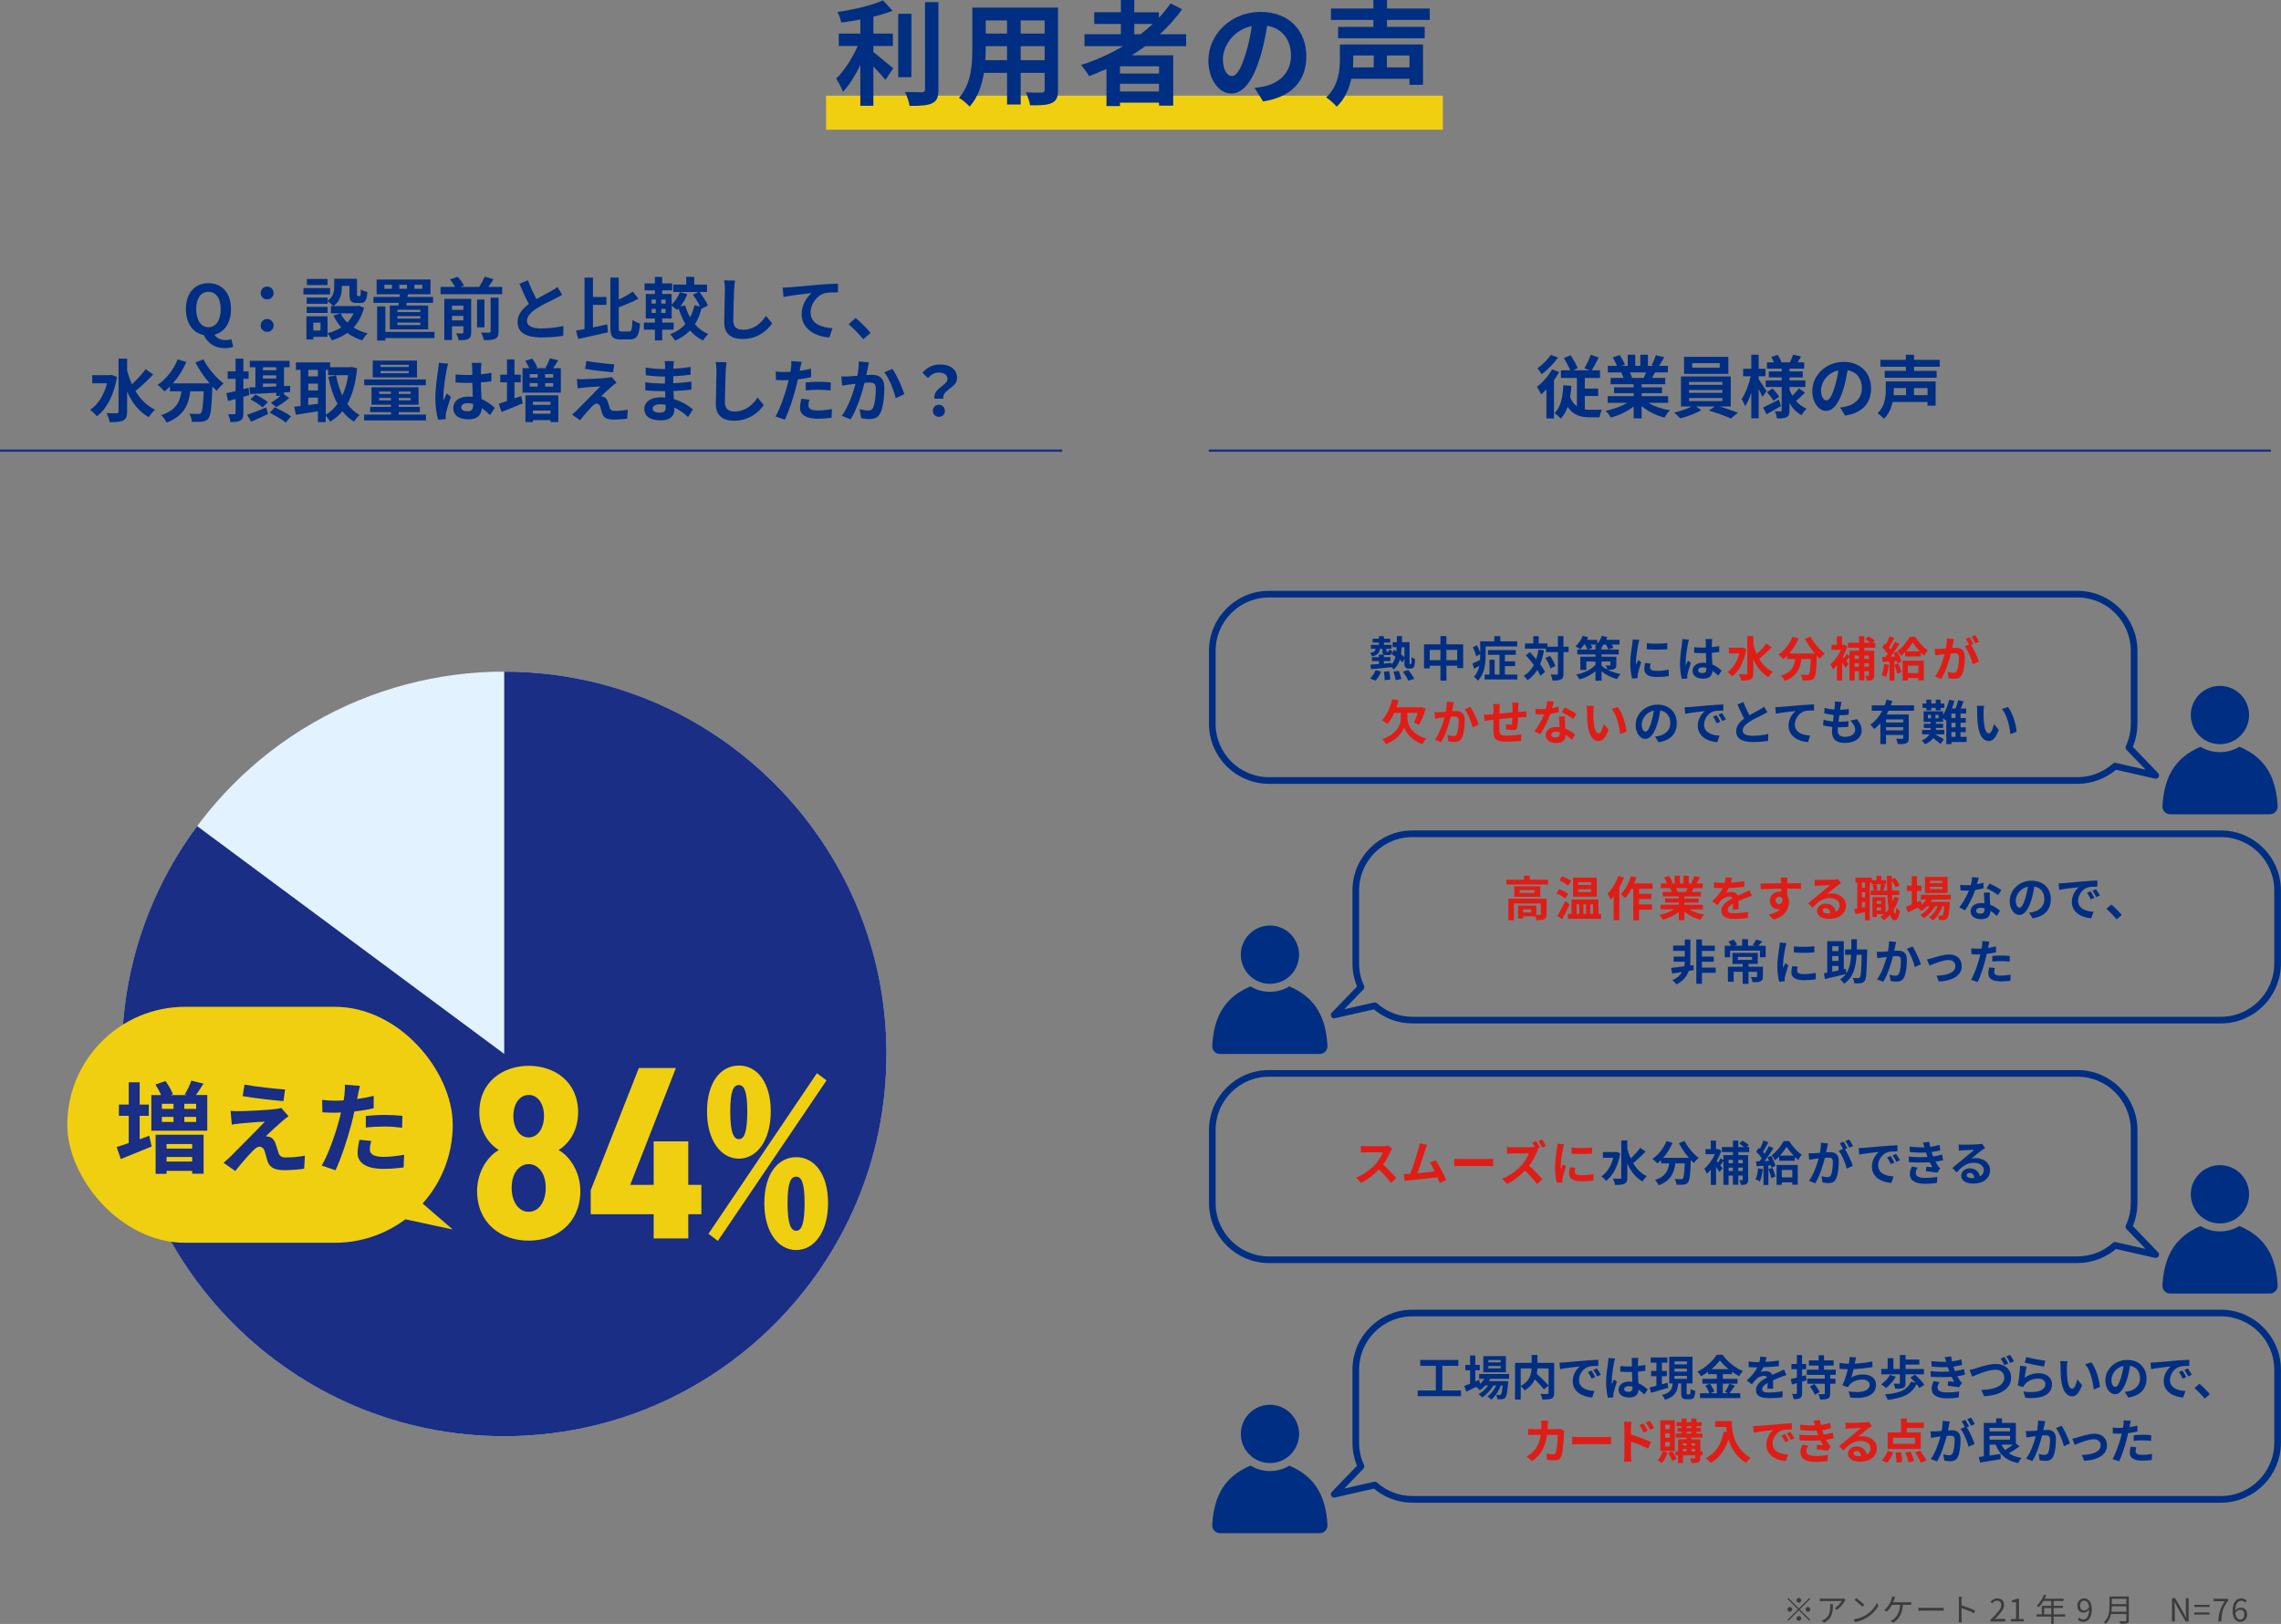<?xml version="1.0" encoding="UTF-8"?><svg id="_レイヤー_2" xmlns="http://www.w3.org/2000/svg" viewBox="0 0 1005 715.52"><rect x="0" y="0" width="1005" height="715.52" fill="#808080" stroke="none"/><defs><style>.cls-1{fill:#002e82;}.cls-2{fill:#f0cf11;}.cls-3{stroke:#002e82;stroke-linecap:round;stroke-linejoin:round;stroke-width:2.93px;}.cls-3,.cls-4{fill:none;}.cls-4{stroke:#192e84;stroke-miterlimit:10;}.cls-5{fill:#e01c16;}.cls-6{fill:#3c3c3c;}.cls-7{fill:#e2f3ff;}.cls-8{fill:#192e84;}</style></defs><g id="contents"><g><rect class="cls-2" x="363.95" y="42.15" width="271.78" height="15"/><g><path class="cls-1" d="m384.81,22.95c2.45,1.85,7.4,6.1,8.75,7.15l-3.45,5.1c-1.2-1.55-3.3-3.8-5.3-5.85v17.25h-5.75v-17.9c-2.25,4.55-4.9,8.85-7.65,11.75-.6-1.75-2.05-4.3-3-5.8,3.6-3.5,7.25-9.2,9.5-14.4h-8.35v-5.45h9.5v-6.2c-2.85.55-5.7,1-8.4,1.35-.25-1.3-1-3.4-1.7-4.65,7.2-1.05,15.25-2.95,20.1-5.15l4.2,4.6c-2.5,1-5.4,1.85-8.45,2.6v7.45h8.6v5.45h-8.6v2.7Zm16.75,11.05h-5.8V6.05h5.8v27.95ZM413.46.95v38.5c0,3.45-.7,5.1-2.75,6.05-2.05,1-5.4,1.2-9.95,1.15-.25-1.7-1.15-4.45-2.05-6.15,3.25.15,6.45.15,7.5.15.95-.05,1.35-.35,1.35-1.25V.95h5.9Z"/><path class="cls-1" d="m466.16,39.65c0,3.2-.7,4.8-2.7,5.7-2.05,1-5.1,1.1-9.6,1.05-.2-1.6-1.15-4.15-1.9-5.7,2.8.15,6.1.1,7,.1.95,0,1.3-.3,1.3-1.2v-7.5h-10.55v13.95h-6v-13.95h-10.2c-.9,5.45-2.7,10.95-6.3,14.85-.95-1.1-3.35-3.15-4.7-3.85,5.45-6,5.9-14.9,5.9-21.9V3.35h37.75v36.3Zm-22.45-13.15v-6.15h-9.4v.9c0,1.6-.05,3.4-.15,5.25h9.55Zm-9.4-17.5v5.8h9.4v-5.8h-9.4Zm25.95,0h-10.55v5.8h10.55v-5.8Zm0,17.5v-6.15h-10.55v6.15h10.55Z"/><path class="cls-1" d="m504.61,20.35c-1.95,1.4-3.85,2.7-5.9,4h18.2v22.2h-6.25v-1.3h-17.2v1.5h-5.95v-16.35c-2.5,1.1-5.1,2.2-7.65,3.15-.7-1.3-2.5-3.7-3.6-4.9,6.55-2.05,12.8-4.9,18.55-8.3h-17v-5.25h16.05v-4.55h-11.75v-5.15h11.75V0h5.9v5.4h10.85v2.45c1.9-2.05,3.6-4.15,5.15-6.35l5.1,2.6c-2.85,3.95-6.2,7.65-9.85,11h11.6v5.25h-18Zm6.05,8.85h-17.2v3.2h17.2v-3.2Zm0,11.1v-3.4h-17.2v3.4h17.2Zm-10.9-25.2h2.75c1.9-1.45,3.7-2.95,5.4-4.55h-8.15v4.55Z"/><path class="cls-1" d="m556.51,44.7l-3.75-5.95c1.9-.2,3.3-.5,4.65-.8,6.4-1.5,11.4-6.1,11.4-13.4,0-6.9-3.75-12.05-10.5-13.2-.7,4.25-1.55,8.85-3,13.55-3,10.1-7.3,16.3-12.75,16.3s-10.15-6.1-10.15-14.55c0-11.55,10-21.4,22.95-21.4s20.2,8.6,20.2,19.5-6.45,18-19.05,19.95Zm-13.75-11.2c2.1,0,4.05-3.15,6.1-9.9,1.15-3.7,2.1-7.95,2.65-12.1-8.25,1.7-12.7,9-12.7,14.5,0,5.05,2,7.5,3.95,7.5Z"/><path class="cls-1" d="m626.96,37.35h-5.95v-2.65h-25.65c-.95,4.45-2.8,8.9-6.4,12.3-.95-1.15-3.4-3.3-4.65-4.1,5.45-5,6.05-12,6.05-17.1v-6.2h36.6v17.75Zm-15.85-28.55v3.05h16.6v5h-38.15v-5h15.55v-3.05h-18.7V3.75h18.7V0h6v3.75h18.85v5.05h-18.85Zm-14.85,15.65v1.45c0,1.2-.05,2.45-.15,3.8h9.15v-5.25h-9Zm24.75,0h-9.95v5.25h9.95v-5.25Z"/></g></g><g><path class="cls-1" d="m89.8,147.63c-4.74-.9-7.89-5.1-7.89-11.43,0-7.23,4.05-11.43,9.93-11.43s9.93,4.23,9.93,11.43c0,6.06-2.88,10.14-7.29,11.28,1.02,1.68,3.03,2.37,5.04,2.37.96,0,1.8-.15,2.43-.36l.81,3.27c-.78.36-2.13.66-3.75.66-4.53,0-7.68-2.43-9.21-5.79Zm7.44-11.43c0-4.77-2.1-7.62-5.4-7.62s-5.4,2.85-5.4,7.62,2.1,7.98,5.4,7.98,5.4-3,5.4-7.98Z"/><path class="cls-1" d="m114.85,129.12c0-1.65,1.26-2.85,2.85-2.85s2.85,1.2,2.85,2.85-1.26,2.79-2.85,2.79-2.85-1.2-2.85-2.79Zm0,14.31c0-1.65,1.26-2.85,2.85-2.85s2.85,1.2,2.85,2.85-1.26,2.79-2.85,2.79-2.85-1.2-2.85-2.79Z"/><path class="cls-1" d="m145.42,129.75h-11.73v-2.82h11.73v2.82Zm14.97,5.82c-.96,3.63-2.55,6.48-4.62,8.73,1.77,1.14,3.87,2.01,6.18,2.58-.78.75-1.8,2.16-2.31,3.09-2.52-.75-4.71-1.86-6.6-3.27-2.01,1.41-4.32,2.49-6.87,3.27-.36-.87-1.2-2.28-1.86-3.09v1.53h-6.27v1.17h-3.03v-10.23h9.3v7.47c2.25-.57,4.29-1.41,6.06-2.58-1.38-1.5-2.52-3.24-3.45-5.19l3.06-.99h-4.17v-3.21h1.02c-.51-.6-1.77-1.68-2.49-2.16v1.14h-9.24v-2.73h9.24v1.44c2.58-1.77,2.91-4.14,2.91-6.15v-3.57h10.05v6.72c0,.84.06.93.39.93h.75c.39,0,.51-.39.54-3,.66.51,2.04,1.02,2.91,1.26-.3,3.72-1.08,4.77-3.09,4.77h-1.74c-2.4,0-3.09-.93-3.09-3.9v-3.63h-3.36v.51c0,2.82-.6,6.24-3.72,8.37h10.56l.6-.15,2.34.87Zm-16.05,2.31h-9.24v-2.67h9.24v2.67Zm-.06-12.27h-9.06v-2.7h9.06v2.7Zm-3.06,16.56h-3.18v3.45h3.18v-3.45Zm8.85-4.11c.72,1.5,1.71,2.85,2.91,4.05,1.17-1.17,2.1-2.52,2.82-4.05h-5.73Z"/><path class="cls-1" d="m175.54,134.61c.06-.36.12-.75.18-1.17h-11.16v-2.61h11.49l.09-1.17h-10.2v-6.51h23.73v6.51h-9.96l-.15,1.17h11.25v2.61h-11.61l-.21,1.17h9.66v10.5h-16.89v-10.5h3.78Zm15.9,14.34h-21.66v1.08h-3.63v-15h3.63v11.22h21.66v2.7Zm-18.75-23.46h-3.33v1.77h3.33v-1.77Zm12.51,11.01h-10.11v1.02h10.11v-1.02Zm0,2.82h-10.11v1.05h10.11v-1.05Zm0,2.82h-10.11v1.08h10.11v-1.08Zm-9.27-14.88h3.39v-1.77h-3.39v1.77Zm6.66,0h3.48v-1.77h-3.48v1.77Z"/><path class="cls-1" d="m221.26,126.42v3.21h-27.15v-3.21h6.39c-.54-1.02-1.41-2.31-2.25-3.3l3.39-1.17c1.08,1.14,2.28,2.76,2.79,3.9l-1.65.57h8.34c.9-1.38,1.86-3.15,2.46-4.53l3.87,1.14c-.72,1.17-1.53,2.34-2.28,3.39h6.09Zm-13.65,20.04c0,1.53-.3,2.37-1.32,2.88-.96.51-2.34.57-4.17.57-.18-.9-.69-2.22-1.14-3.03,1.11.06,2.31.06,2.7.03.36,0,.48-.12.48-.48v-2.67h-5.01v6.06h-3.39v-18.12h11.85v14.76Zm-8.46-11.76v1.86h5.01v-1.86h-5.01Zm5.01,6.45v-1.95h-5.01v1.95h5.01Zm9.3,3.09h-3.27v-12.24h3.27v12.24Zm2.7-13.08h3.51v14.91c0,1.77-.33,2.64-1.53,3.21-1.14.54-2.76.63-4.92.6-.18-.96-.75-2.43-1.29-3.36,1.53.06,3.09.06,3.6.03.48,0,.63-.12.63-.54v-14.85Z"/><path class="cls-1" d="m236.35,131.79c2.46-1.44,5.07-2.73,6.48-3.54,1.14-.66,2.01-1.17,2.79-1.83l2.07,3.48c-.9.54-1.86,1.05-2.97,1.62-1.86.93-5.64,2.67-8.37,4.44-2.49,1.65-4.17,3.36-4.17,5.46s2.07,3.3,6.24,3.3c3.09,0,7.14-.45,9.81-1.11l-.06,4.32c-2.55.45-5.73.75-9.63.75-5.97,0-10.5-1.65-10.5-6.81,0-3.3,2.1-5.79,4.98-7.92-1.38-2.55-2.82-5.76-4.17-8.94l3.75-1.53c1.14,3.12,2.55,6,3.75,8.31Z"/><path class="cls-1" d="m261.25,144.27c2.07-.42,4.23-.9,6.3-1.35l.33,3.51c-4.53,1.05-9.42,2.13-13.11,2.91l-.99-3.66c1.11-.18,2.37-.42,3.75-.69v-22.68h3.72v8.55h5.94v3.48h-5.94v9.93Zm15.93,1.8c1.11,0,1.29-1.02,1.5-5.1.84.63,2.34,1.32,3.33,1.56-.36,5.07-1.29,7.02-4.5,7.02h-4.14c-3.48,0-4.44-1.2-4.44-5.46v-21.78h3.69v9.66c2.31-1.08,4.56-2.34,6.21-3.48l2.46,3.12c-2.61,1.41-5.76,2.7-8.67,3.81v8.7c0,1.71.15,1.95,1.29,1.95h3.27Z"/><path class="cls-1" d="m309.04,136.08c-.69,2.58-1.62,4.83-2.85,6.78,1.59,1.89,3.54,3.36,5.88,4.32-.75.66-1.77,1.98-2.28,2.85-2.28-1.08-4.17-2.58-5.76-4.41-1.77,1.86-3.93,3.33-6.6,4.47-.45-.78-1.47-2.16-2.19-2.79,2.76-1.05,5.01-2.58,6.72-4.53-1.2-2.04-2.19-4.35-2.97-6.87-.21.24-.42.45-.63.66-.54-.51-1.65-1.32-2.43-1.83v5.61h-4.17v1.8h5.04v3.12h-5.04v4.74h-3.21v-4.74h-4.86v-3.12h4.86v-1.8h-4.02v-10.83h4.02v-1.56h-4.56v-3.09h4.56v-2.85h3.21v2.85h4.41v3.09h-4.41v1.56h4.17v4.71c1.53-1.41,2.88-3.45,3.6-5.49l3.3.84c-.72,1.98-1.89,3.93-3.12,5.49l2.19-.51c.51,1.86,1.23,3.63,2.13,5.25.87-1.59,1.53-3.36,1.95-5.31l2.49.57c-.78-1.62-2.04-3.66-3.21-5.22l2.46-1.2h-11.07v-3.24h5.7v-3.42h3.54v3.42h5.61v3.24h-3.27c1.38,1.86,3,4.32,3.69,5.94l-2.88,1.5Zm-21.93-2.31h1.83v-1.77h-1.83v1.77Zm0,4.11h1.83v-1.77h-1.83v1.77Zm6.15-5.88h-1.92v1.77h1.92v-1.77Zm0,4.11h-1.92v1.77h1.92v-1.77Z"/><path class="cls-1" d="m323.44,127.59c-.12,3.24-.36,9.96-.36,13.68,0,3.03,1.8,4.02,4.14,4.02,4.95,0,8.1-2.85,10.26-6.12l2.73,3.3c-1.92,2.88-6.18,6.9-13.02,6.9-4.92,0-8.1-2.16-8.1-7.29,0-4.02.3-11.91.3-14.49,0-1.41-.12-2.85-.39-4.05l4.83.06c-.18,1.26-.33,2.79-.39,3.99Z"/><path class="cls-1" d="m347.8,126.6c2.49-.21,7.44-.66,12.93-1.14,3.09-.24,6.39-.45,8.49-.51l.03,3.84c-1.62.03-4.2.03-5.79.39-3.63.96-6.33,4.86-6.33,8.43,0,4.92,4.62,6.72,9.69,6.99l-1.41,4.11c-6.27-.42-12.21-3.81-12.21-10.29,0-4.32,2.43-7.74,4.44-9.27-2.82.3-8.94.96-12.42,1.71l-.39-4.11c1.2-.03,2.37-.09,2.97-.15Z"/><path class="cls-1" d="m373.9,142.83l3.12-2.7c2.13,1.74,5.04,4.71,6.54,6.57l-3.21,2.76c-1.83-2.25-4.38-4.83-6.45-6.63Z"/><path class="cls-1" d="m51.57,166.08c-1.38,8.13-4.68,14.22-8.91,17.34-.63-.84-2.07-2.28-2.97-2.82,3.48-2.34,6.12-6.45,7.47-11.7h-6.51v-3.6h7.83l.66-.12,2.43.9Zm15.93-1.08c-2.4,2.55-5.4,5.37-7.83,7.26,2.13,3.6,4.95,6.51,8.64,8.25-.9.75-2.13,2.25-2.76,3.33-4.35-2.46-7.38-6.42-9.54-11.31v8.85c0,2.16-.48,3.24-1.71,3.84-1.29.66-3.24.81-5.97.81-.15-1.14-.84-2.94-1.41-3.99,1.98.09,3.87.06,4.5.06s.81-.21.81-.72v-23.37h3.78v5.28c.57,2.1,1.26,4.11,2.13,6.03,2.13-1.98,4.5-4.53,6.03-6.66l3.33,2.34Z"/><path class="cls-1" d="m89.61,158.31c1.89,3.81,5.64,8.16,8.91,10.68-.96.75-2.34,2.19-3.03,3.21-.63-.57-1.26-1.23-1.92-1.92v.21c-.33,9.06-.69,12.6-1.74,13.86-.75.96-1.56,1.26-2.73,1.41-1.02.15-2.76.15-4.53.09-.06-1.08-.54-2.58-1.17-3.6,1.65.12,3.21.15,3.96.15.54,0,.87-.06,1.2-.42.6-.63.93-3.3,1.2-9.57h-5.91c-.75,5.76-2.7,10.89-10.47,13.8-.45-1.02-1.5-2.49-2.37-3.3,6.78-2.19,8.34-6.12,8.94-10.5h-5.07v-2.1c-.78.81-1.59,1.53-2.4,2.16-.66-.81-2.19-2.25-3.06-2.88,3.75-2.52,7.05-6.66,8.85-11.22l3.84,1.11c-1.47,3.45-3.57,6.75-5.94,9.45h16.2c-2.37-2.76-4.62-6.06-6.27-9.21l3.51-1.41Z"/><path class="cls-1" d="m109.89,174.06c-.87.27-1.77.51-2.67.78v7.14c0,1.77-.3,2.73-1.26,3.27-.99.6-2.4.72-4.47.72-.09-.96-.54-2.49-.99-3.48,1.17.06,2.4.06,2.79.03.36,0,.51-.12.51-.57v-6.15l-3.33.9-.75-3.45c1.14-.24,2.55-.57,4.08-.93v-5.4h-3.48v-3.27h3.48v-5.64h3.42v5.64h2.31v3.27h-2.31v4.56l2.28-.6.39,3.18Zm-1.02,8.7c2.16-.72,5.37-1.98,8.46-3.27l.75,2.94c-2.52,1.2-5.22,2.43-7.41,3.39l-1.8-3.06Zm3.66-12.15v-8.79h-2.46v-2.85h17.52v2.85h-2.46v8.31l2.76-.12-.09,2.73-2.67.15v.87l2.31,1.62c-1.74,1.5-3.96,3-5.67,3.99l-2.43-1.86c1.29-.78,2.94-1.95,4.23-3.06h-1.86v-1.38c-4.29.24-8.37.42-11.49.57l-.36-2.94,2.67-.09Zm3.21,8.88c-1.11-.99-3.51-2.52-5.4-3.51l2.19-2.13c1.8.87,4.26,2.25,5.52,3.3l-2.31,2.34Zm.12-17.67v1.32h5.85v-1.32h-5.85Zm0,4.95h5.85v-1.38h-5.85v1.38Zm0,3.75c1.86-.09,3.84-.15,5.85-.24v-1.29h-5.85v1.53Zm5.19,8.91c2.25,1.08,5.55,2.79,7.17,3.99l-2.28,2.76c-1.53-1.23-4.71-3.09-7.05-4.32l2.16-2.43Z"/><path class="cls-1" d="m157.35,162.27c-.63,6.54-2.07,11.7-4.32,15.72,1.47,2.01,3.27,3.69,5.43,4.86-.81.66-1.92,2.01-2.46,2.94-2.04-1.23-3.72-2.76-5.16-4.59-1.53,1.86-3.3,3.36-5.34,4.59-.45-.78-1.26-1.89-1.98-2.61v2.82h-3.45v-4.8c-3.45.6-6.96,1.14-9.72,1.56l-.69-3.57c.81-.09,1.74-.18,2.76-.3v-15.93h-2.04v-3.3h15.06v2.13h8.97l.6-.09,2.34.57Zm-21.54.69v2.85h4.26v-2.85h-4.26Zm0,9.06h4.26v-3h-4.26v3Zm0,6.45c1.38-.18,2.82-.39,4.26-.57v-2.7h-4.26v3.27Zm7.71,4.23c1.98-1.11,3.72-2.73,5.19-4.77-1.83-3.33-3.12-7.35-4.05-11.88l3.42-.69c.6,3.21,1.5,6.24,2.76,8.88,1.17-2.58,2.07-5.58,2.58-8.94h-8.85v-2.34h-1.05v19.74Z"/><path class="cls-1" d="m187.68,182.67v2.58h-27.27v-2.58h11.85v-1.08h-9.18v-2.31h9.18v-.96h-8.58v-7.68h20.73v7.68h-8.73v.96h9.3v2.31h-9.3v1.08h12Zm-.06-12.93h-27.15v-2.55h27.15v2.55Zm-3.9-3.45h-19.5v-7.41h19.5v7.41Zm-16.68,7.29h5.22v-1.05h-5.22v1.05Zm5.22,2.82v-1.05h-5.22v1.05h5.22Zm7.86-15.66h-12.45v.96h12.45v-.96Zm0,2.73h-12.45v.99h12.45v-.99Zm.81,9.06h-5.25v1.05h5.25v-1.05Zm0,2.82h-5.25v1.05h5.25v-1.05Z"/><path class="cls-1" d="m196.8,162.9c-.45,2.01-1.44,8.61-1.44,11.61,0,.6.03,1.35.12,1.95.39-1.05.9-2.07,1.35-3.09l1.83,1.5c-.84,2.46-1.8,5.52-2.16,7.14-.09.42-.15,1.08-.15,1.41,0,.3.03.81.06,1.23l-3.39.27c-.63-2.1-1.2-5.52-1.2-9.6,0-4.53.9-10.2,1.23-12.51.12-.84.27-1.98.3-2.94l4.14.36c-.24.6-.6,2.13-.69,2.67Zm15.15-1.05c-.03.66-.06,1.77-.09,3.09,1.65-.15,3.21-.39,4.65-.69v3.75c-1.44.21-3,.39-4.65.51.06,2.91.21,5.31.33,7.35,2.49,1.02,4.38,2.55,5.82,3.87l-2.07,3.15c-1.26-1.17-2.46-2.22-3.66-3.03-.18,2.88-1.8,4.92-5.85,4.92s-6.72-1.74-6.72-4.89,2.58-5.13,6.66-5.13c.69,0,1.35.03,1.95.12-.06-1.86-.18-4.05-.21-6.18-.72.03-1.44.03-2.13.03-1.77,0-3.48-.06-5.25-.18v-3.57c1.71.18,3.45.27,5.25.27.69,0,1.41,0,2.1-.03,0-1.47-.03-2.7-.03-3.33,0-.45-.09-1.38-.21-1.98h4.29c-.09.57-.15,1.29-.18,1.95Zm-5.94,19.38c1.83,0,2.46-.96,2.46-2.73v-.54c-.78-.21-1.59-.33-2.4-.33-1.71,0-2.85.72-2.85,1.86,0,1.23,1.2,1.74,2.79,1.74Z"/><path class="cls-1" d="m226.68,175.56c.96-.36,1.95-.72,2.91-1.08l.72,3.27c-3.18,1.29-6.6,2.7-9.33,3.78l-1.23-3.63c1.02-.3,2.25-.72,3.63-1.2v-8.22h-2.97v-3.39h2.97v-6.72h3.3v6.72h2.76v3.39h-2.76v7.08Zm20.43-13.35v10.77h-16.89v-10.77h2.94c-.42-.99-1.08-2.22-1.71-3.18l3.03-1.05c.93,1.2,1.86,2.85,2.25,3.96l-.75.27h5.01l-.66-.21c.72-1.14,1.53-2.88,1.98-4.14l3.66.9c-.78,1.26-1.56,2.46-2.28,3.45h3.42Zm-15.6,11.97h14.49v11.79h-3.45v-.87h-7.74v.9h-3.3v-11.82Zm1.89-9.33v1.53h3.51v-1.53h-3.51Zm0,5.49h3.51v-1.53h-3.51v1.53Zm1.41,6.66v1.38h7.74v-1.38h-7.74Zm7.74,5.28v-1.38h-7.74v1.38h7.74Zm1.2-17.43h-3.57v1.53h3.57v-1.53Zm0,3.96h-3.57v1.53h3.57v-1.53Z"/><path class="cls-1" d="m269.7,170.13c-1.38,1.17-4.17,3.75-4.89,4.53.27-.03.81.09,1.14.21.87.27,1.41.93,1.8,2.04.27.81.6,1.95.87,2.73.27.93.93,1.41,2.1,1.41,2.31,0,4.38-.24,5.88-.54l-.24,3.93c-1.23.24-4.32.45-5.88.45-2.85,0-4.38-.63-5.13-2.58-.3-.9-.66-2.31-.87-3.06-.33-1.05-.99-1.44-1.59-1.44-.63,0-1.26.48-1.98,1.2-1.02,1.05-3.27,3.51-5.34,6.15l-3.54-2.49c.54-.45,1.26-1.08,2.07-1.86,1.53-1.56,7.68-7.68,10.41-10.56-2.1.06-5.7.39-7.41.54-1.05.09-1.95.24-2.58.33l-.36-4.14c.69.06,1.77.12,2.88.09,1.41,0,8.22-.3,10.71-.63.57-.06,1.38-.21,1.71-.33l2.19,2.49c-.78.54-1.41,1.08-1.95,1.53Zm.9-9.6l-.48,3.51c-3.15-.24-8.76-.9-12.33-1.5l.57-3.48c3.36.63,9.12,1.26,12.24,1.47Z"/><path class="cls-1" d="m296.73,161.25c-.03.3-.03.75-.03,1.23,2.46-.12,4.95-.36,7.59-.81l-.03,3.45c-1.98.24-4.71.51-7.62.66v3.09c3.03-.15,5.58-.39,8.01-.72l-.03,3.54c-2.7.3-5.04.51-7.92.6.06,1.14.12,2.37.21,3.57,3.78,1.08,6.66,3.09,8.4,4.53l-2.16,3.36c-1.62-1.5-3.66-3.09-6.06-4.17.03.42.03.78.03,1.11,0,2.55-1.95,4.53-5.91,4.53-4.8,0-7.32-1.83-7.32-5.01s2.79-5.16,7.41-5.16c.63,0,1.26.03,1.86.09-.06-.93-.09-1.89-.12-2.79h-1.56c-1.74,0-5.16-.15-7.14-.39l-.03-3.54c1.95.36,5.64.57,7.23.57h1.44c0-.99,0-2.07.03-3.09h-1.11c-1.89,0-5.37-.27-7.35-.54l-.09-3.42c2.16.36,5.58.66,7.41.66h1.17v-1.41c0-.57-.06-1.5-.18-2.07h4.05c-.09.6-.15,1.35-.18,2.13Zm-6.06,20.58c1.59,0,2.64-.45,2.64-2.19,0-.33,0-.75-.03-1.29-.81-.12-1.62-.21-2.46-.21-2.13,0-3.3.84-3.3,1.86,0,1.14,1.08,1.83,3.15,1.83Z"/><path class="cls-1" d="m319.74,163.59c-.12,3.24-.36,9.96-.36,13.68,0,3.03,1.8,4.02,4.14,4.02,4.95,0,8.1-2.85,10.26-6.12l2.73,3.3c-1.92,2.88-6.18,6.9-13.02,6.9-4.92,0-8.1-2.16-8.1-7.29,0-4.02.3-11.91.3-14.49,0-1.41-.12-2.85-.39-4.05l4.83.06c-.18,1.26-.33,2.79-.39,3.99Z"/><path class="cls-1" d="m352.59,162.27c-.06.33-.15.72-.24,1.14,1.68-.24,3.36-.57,5.01-.96v3.75c-1.8.42-3.84.75-5.85.99-.27,1.29-.57,2.61-.9,3.84-1.08,4.2-3.09,10.32-4.77,13.89l-4.17-1.41c1.8-3,4.08-9.3,5.19-13.5.21-.81.45-1.65.63-2.52-.69.03-1.35.06-1.98.06-1.44,0-2.58-.06-3.63-.12l-.09-3.75c1.53.18,2.55.24,3.78.24.87,0,1.77-.03,2.7-.09.12-.66.21-1.23.27-1.71.12-1.11.18-2.34.09-3.03l4.59.36c-.24.81-.51,2.16-.63,2.82Zm3.6,16.29c0,1.32.9,2.31,4.11,2.31,2.01,0,4.08-.24,6.24-.63l-.15,3.84c-1.68.21-3.72.42-6.12.42-5.04,0-7.77-1.74-7.77-4.77,0-1.38.3-2.82.54-4.02l3.57.36c-.24.84-.42,1.83-.42,2.49Zm4.56-10.35c1.71,0,3.51.09,5.28.27l-.09,3.6c-1.5-.18-3.33-.36-5.16-.36-2.04,0-3.9.09-5.79.3v-3.51c1.68-.15,3.84-.3,5.76-.3Z"/><path class="cls-1" d="m382.32,162.18c-.21.9-.42,2.01-.63,3.09.99-.06,1.89-.12,2.52-.12,3.18,0,5.43,1.41,5.43,5.73,0,3.54-.42,8.4-1.71,11.01-.99,2.1-2.67,2.76-4.92,2.76-1.17,0-2.58-.21-3.6-.42l-.66-3.96c1.17.33,2.88.63,3.69.63.99,0,1.77-.3,2.25-1.29.81-1.71,1.2-5.34,1.2-8.31,0-2.4-1.02-2.73-2.91-2.73-.48,0-1.23.06-2.07.12-1.14,4.56-3.36,11.67-6.12,16.08l-3.9-1.56c2.91-3.93,4.98-9.99,6.06-14.1-1.08.12-2.01.24-2.58.3-.84.15-2.43.36-3.33.51l-.36-4.08c1.08.09,2.1.03,3.21,0,.93-.03,2.34-.12,3.87-.24.42-2.28.66-4.47.63-6.36l4.47.45c-.18.78-.39,1.74-.54,2.49Zm16.14,11.49l-3.81,1.77c-.78-3.33-2.91-8.76-5.04-11.4l3.57-1.53c1.86,2.58,4.38,8.31,5.28,11.16Z"/><path class="cls-1" d="m417.45,166.98c0-1.8-1.44-2.82-3.78-2.82-1.86,0-3.33.81-4.8,2.37l-2.46-2.28c1.89-2.22,4.53-3.66,7.74-3.66,4.35,0,7.53,2.01,7.53,6,0,4.41-6.54,4.92-6.09,9.09h-3.87c-.63-4.71,5.73-5.79,5.73-8.7Zm-6.42,14.04c0-1.59,1.14-2.67,2.64-2.67s2.64,1.08,2.64,2.67-1.11,2.64-2.64,2.64-2.64-1.08-2.64-2.64Z"/></g><line class="cls-4" x1="468" y1="198.55" y2="198.55"/><line class="cls-4" x1="532.58" y1="198.55" x2="1000.58" y2="198.55"/><g><path class="cls-1" d="m686.96,163.9c-.66,1.2-1.44,2.43-2.28,3.63v16.86h-3.33v-12.84c-.78.84-1.56,1.56-2.34,2.22-.33-.78-1.29-2.58-1.86-3.33,2.49-1.89,5.13-4.8,6.69-7.71l3.12,1.17Zm-.51-6.33c-1.89,2.58-4.68,5.49-7.17,7.32-.45-.72-1.32-1.98-1.86-2.61,2.13-1.5,4.62-3.99,5.88-5.94l3.15,1.23Zm11.82,22.8c.81.12,1.68.18,2.55.18.81.03,3.93,0,4.98,0-.48.78-.9,2.43-1.05,3.33h-4.2c-4.11,0-7.47-.99-9.84-4.62-.72,2.04-1.71,3.78-3.06,5.19-.51-.63-1.92-1.89-2.73-2.43,2.76-2.61,3.63-7.05,3.87-12.27l3.57.24c-.12,1.77-.3,3.42-.57,4.98.75,1.89,1.77,3.18,3,4.05v-12.48h-7.05v-3.39h4.11c-.66-1.59-1.8-3.75-2.82-5.34l2.94-1.29c1.23,1.77,2.55,4.11,3.18,5.7l-1.92.93h7.17l-2.31-.87c.96-1.59,2.16-4.08,2.79-5.97l3.48,1.2c-.99,2.01-2.07,4.11-3,5.64h3.6v3.39h-6.69v4.65h5.88v3.27h-5.88v5.91Z"/><path class="cls-1" d="m726.26,177.49c2.55,1.56,6.03,2.73,9.51,3.27-.81.78-1.86,2.28-2.4,3.24-3.69-.93-7.32-2.73-10.08-5.07v5.4h-3.51v-5.22c-2.79,2.19-6.48,3.93-10.05,4.86-.51-.87-1.53-2.25-2.28-2.97,3.36-.69,6.9-1.95,9.48-3.51h-8.61v-2.94h11.46v-1.32h-8.64v-2.58h8.64v-1.35h-10.14v-2.79h5.7c-.24-.75-.63-1.65-1.02-2.34l.36-.06h-6.27v-2.91h4.02c-.42-1.14-1.2-2.58-1.86-3.72l3.06-1.05c.87,1.29,1.86,3.06,2.28,4.23l-1.47.54h2.73v-4.89h3.33v4.89h2.22v-4.89h3.36v4.89h2.67l-1.08-.33c.72-1.23,1.47-3.03,1.89-4.35l3.75.9c-.84,1.38-1.65,2.73-2.34,3.78h3.9v2.91h-5.64c-.48.87-.96,1.68-1.41,2.4h5.88v2.79h-10.41v1.35h9v2.58h-9v1.32h11.67v2.94h-8.7Zm-8.16-13.38c.42.78.81,1.68,1.02,2.31l-.51.09h5.61c.36-.72.72-1.59,1.05-2.4h-7.17Z"/><path class="cls-1" d="m757.7,179.11c2.82.84,5.97,1.92,8.04,2.76l-3.15,2.52c-2.31-1.08-6.45-2.55-9.63-3.48l2.52-1.8h-8.19l2.31,1.62c-2.43,1.41-6.27,2.85-9.3,3.6-.66-.75-1.89-1.86-2.7-2.55,2.61-.57,5.7-1.65,7.74-2.67h-4.71v-13.26h21.93v13.26h-4.86Zm3.81-14.37h-19.53v-7.5h19.53v7.5Zm-17.34,4.83h14.7v-1.29h-14.7v1.29Zm0,3.54h14.7v-1.26h-14.7v1.26Zm0,3.6h14.7v-1.32h-14.7v1.32Zm13.53-16.68h-12.12v1.95h12.12v-1.95Z"/><path class="cls-1" d="m776.51,174.88c-.36-.87-.99-2.22-1.65-3.51v12.93h-3.24v-11.22c-.78,2.31-1.71,4.41-2.73,5.91-.33-.99-1.05-2.34-1.56-3.15,1.68-2.34,3.27-6.51,4.02-10.05h-3.33v-3.3h3.6v-6.18h3.24v6.18h3v3.3h-3v1.32c.81,1.11,2.97,4.41,3.48,5.22l-1.83,2.55Zm8.19,4.05c-2.1,1.23-4.44,2.55-6.36,3.6l-1.53-3c1.77-.81,4.41-2.16,6.96-3.48l.93,2.88Zm10.59-5.94c-1.26,1.32-2.79,2.73-3.96,3.69,1.29,1.47,2.85,2.64,4.68,3.39-.75.66-1.74,1.98-2.25,2.88-2.19-1.2-3.96-3.03-5.31-5.28v3.12c0,1.62-.3,2.46-1.26,3-.99.51-2.4.6-4.26.6-.12-.93-.51-2.31-.96-3.18,1.02.06,2.19.06,2.55.06s.48-.15.48-.51v-10.23h-7.05v-2.91h7.05v-1.32h-5.67v-2.67h5.67v-1.2h-6.48v-2.79h3.06c-.3-.78-.75-1.62-1.17-2.34l2.82-.96c.69,1.05,1.41,2.4,1.71,3.3h3.72c.45-1.02,1.05-2.4,1.35-3.36l3.54.81c-.54.9-1.08,1.8-1.56,2.55h2.91v2.79h-6.45v1.2h5.82v2.67h-5.82v1.32h6.99v2.91h-6.99v1.17c.33.93.75,1.8,1.23,2.64,1.05-.99,2.22-2.25,2.91-3.24l2.7,1.89Zm-14.34-1.8c1.11,1.08,2.37,2.61,2.97,3.63l-2.55,1.8c-.54-1.05-1.77-2.67-2.85-3.84l2.43-1.59Z"/><path class="cls-1" d="m812.96,183.13l-2.25-3.57c1.14-.12,1.98-.3,2.79-.48,3.84-.9,6.84-3.66,6.84-8.04,0-4.14-2.25-7.23-6.3-7.92-.42,2.55-.93,5.31-1.8,8.13-1.8,6.06-4.38,9.78-7.65,9.78s-6.09-3.66-6.09-8.73c0-6.93,6-12.84,13.77-12.84s12.12,5.16,12.12,11.7-3.87,10.8-11.43,11.97Zm-8.25-6.72c1.26,0,2.43-1.89,3.66-5.94.69-2.22,1.26-4.77,1.59-7.26-4.95,1.02-7.62,5.4-7.62,8.7,0,3.03,1.2,4.5,2.37,4.5Z"/><path class="cls-1" d="m852.83,178.72h-3.57v-1.59h-15.39c-.57,2.67-1.68,5.34-3.84,7.38-.57-.69-2.04-1.98-2.79-2.46,3.27-3,3.63-7.2,3.63-10.26v-3.72h21.96v10.65Zm-9.51-17.13v1.83h9.96v3h-22.89v-3h9.33v-1.83h-11.22v-3.03h11.22v-2.25h3.6v2.25h11.31v3.03h-11.31Zm-8.91,9.39v.87c0,.72-.03,1.47-.09,2.28h5.49v-3.15h-5.4Zm14.85,0h-5.97v3.15h5.97v-3.15Z"/></g><g><path class="cls-6" d="m797.2,704.08l.41.41-4.62,4.62,4.62,4.62-.41.41-4.62-4.62-4.64,4.64-.41-.41,4.64-4.64-4.62-4.62.41-.41,4.62,4.62,4.62-4.62Zm-8.61,6.08c-.57,0-1.05-.48-1.05-1.05s.48-1.05,1.05-1.05,1.05.48,1.05,1.05-.48,1.05-1.05,1.05Zm2.94-5.04c0-.57.48-1.05,1.05-1.05s1.05.48,1.05,1.05-.48,1.05-1.05,1.05-1.05-.48-1.05-1.05Zm2.1,7.98c0,.57-.48,1.05-1.05,1.05s-1.05-.48-1.05-1.05.48-1.05,1.05-1.05,1.05.48,1.05,1.05Zm2.94-5.04c.57,0,1.05.48,1.05,1.05s-.48,1.05-1.05,1.05-1.05-.48-1.05-1.05.48-1.05,1.05-1.05Z"/><path class="cls-6" d="m812.79,705.47c-.56.95-1.89,2.76-3.49,3.87l-.92-.74c1.29-.74,2.61-2.27,3.07-3.14h-7.98c-.52,0-1.05.03-1.6.08v-1.28c.49.07,1.08.13,1.6.13h8.04c.27,0,.77-.04.98-.08l.69.66c-.1.14-.28.35-.38.5Zm-9.12,9.48l-1.04-.84c.39-.13.87-.35,1.26-.63,2.17-1.33,2.48-3.32,2.48-5.66,0-.34-.01-.64-.06-1.01h1.26c0,3.8-.34,6.36-3.91,8.14Z"/><path class="cls-6" d="m822.27,711.5c2.16-1.36,3.87-3.43,4.68-5.15l.67,1.19c-.95,1.75-2.59,3.66-4.71,4.99-1.4.88-3.17,1.74-5.51,2.17l-.74-1.15c2.45-.36,4.27-1.22,5.6-2.04Zm-.83-4.44l-.88.88c-.7-.73-2.45-2.23-3.49-2.93l.8-.85c.99.66,2.79,2.12,3.57,2.9Z"/><path class="cls-6" d="m834.67,704.58c-.14.41-.31.91-.53,1.42h6.61c.35,0,.91-.01,1.32-.07v1.21c-.45-.03-.99-.04-1.32-.04h-2.37c-.22,4.01-1.79,6.35-4.2,7.89l-1.19-.81c.39-.15.83-.39,1.13-.64,1.37-1.04,2.89-2.87,3.08-6.43h-3.59c-.57,1.05-1.51,2.33-2.34,3l-1.11-.66c1.01-.73,2.02-2.16,2.49-3.01.39-.7.64-1.43.8-1.96.11-.36.18-.76.21-1.12l1.34.27c-.11.32-.25.69-.35.98Z"/><path class="cls-6" d="m847.18,708.44h7.68c.7,0,1.21-.04,1.51-.07v1.37c-.28-.01-.87-.07-1.5-.07h-7.69c-.77,0-1.51.03-1.95.07v-1.37c.42.03,1.16.07,1.95.07Z"/><path class="cls-6" d="m863.09,705.05c0-.39-.03-1.02-.11-1.46h1.37c-.04.43-.1,1.04-.1,1.46v2.28c1.85.56,4.51,1.57,5.98,2.31l-.48,1.19c-1.53-.83-3.95-1.77-5.5-2.26.01,2.1.01,4.22.01,4.62,0,.43.03,1.19.08,1.65h-1.36c.07-.45.1-1.13.1-1.65v-8.15Z"/><path class="cls-6" d="m877.04,713.67c3.01-3,4.71-4.79,4.71-6.43,0-1.13-.62-1.95-1.89-1.95-.84,0-1.57.53-2.13,1.19l-.74-.71c.84-.91,1.72-1.51,3.03-1.51,1.83,0,2.98,1.16,2.98,2.93,0,1.88-1.71,3.74-4.08,6.23.53-.04,1.15-.1,1.68-.1h2.9v1.11h-6.46v-.76Z"/><path class="cls-6" d="m885.99,713.37h2.28v-7.37h-1.82v-.83c.91-.15,1.57-.39,2.13-.73h.98v8.92h2.06v1.06h-5.63v-1.06Z"/><path class="cls-6" d="m909.9,712.3h-5.07v3.21h-1.05v-3.21h-6.47v-1.01h2.3v-3.75h4.17v-2.13h-3.4c-.63,1.08-1.37,2.03-2.13,2.76-.2-.17-.63-.52-.9-.66,1.32-1.15,2.49-2.96,3.15-4.83l1.05.25c-.2.49-.42.99-.64,1.47h8.35v1.01h-4.43v2.13h4.1v.98h-4.1v2.77h5.07v1.01Zm-6.12-1.01v-2.77h-3.14v2.77h3.14Z"/><path class="cls-6" d="m915.46,713.56l.71-.8c.39.49,1.01.78,1.64.78,1.4,0,2.59-1.09,2.65-4.29-.64.8-1.53,1.29-2.34,1.29-1.74,0-2.86-1.05-2.86-3.1,0-1.91,1.34-3.19,2.94-3.19,1.98,0,3.45,1.6,3.45,4.8,0,4.01-1.81,5.55-3.8,5.55-1.06,0-1.85-.45-2.39-1.05Zm2.87-3.96c.64,0,1.46-.41,2.1-1.36-.17-1.93-.95-2.97-2.23-2.97-.98,0-1.74.87-1.74,2.19s.62,2.14,1.86,2.14Z"/><path class="cls-6" d="m937.94,713.98c0,.73-.21,1.09-.73,1.26-.53.18-1.46.2-2.96.2-.07-.29-.27-.78-.43-1.08,1.16.04,2.28.03,2.61.03.32-.01.43-.11.43-.42v-2.8h-6.72c-.35,1.58-1.05,3.17-2.41,4.36-.14-.22-.56-.6-.77-.76,2.23-1.96,2.45-4.8,2.45-7.03v-4.29h8.53v10.53Zm-1.08-3.84v-2.35h-6.4c0,.73-.04,1.53-.15,2.35h6.55Zm-6.4-5.67v2.33h6.4v-2.33h-6.4Z"/><path class="cls-6" d="m957,704.15h1.34l3.74,6.49,1.09,2.12h.07c-.07-1.04-.17-2.19-.17-3.25v-5.35h1.23v10.28h-1.33l-3.74-6.49-1.11-2.12h-.06c.06,1.04.15,2.13.15,3.21v5.39h-1.23v-10.28Z"/><path class="cls-6" d="m966.8,707.11h6.71v.95h-6.71v-.95Zm0,3.36h6.71v.95h-6.71v-.95Z"/><path class="cls-6" d="m980.26,705.54h-4.97v-1.09h6.43v.78c-2.35,3.03-2.86,5.31-3.01,9.2h-1.33c.17-3.77.92-6.15,2.89-8.89Z"/><path class="cls-6" d="m983.68,709.82c0-4.02,1.81-5.56,3.81-5.56,1.06,0,1.83.45,2.4,1.05l-.71.8c-.41-.49-1.02-.78-1.64-.78-1.41,0-2.59,1.08-2.65,4.26.64-.77,1.53-1.25,2.34-1.25,1.72,0,2.84,1.04,2.84,3.07,0,1.92-1.34,3.21-2.94,3.21-1.97,0-3.45-1.6-3.45-4.79Zm1.23.8c.17,1.95.94,3,2.2,3,.99,0,1.75-.88,1.75-2.21s-.62-2.12-1.85-2.12c-.64,0-1.43.35-2.1,1.33Z"/></g><g><g><path class="cls-1" d="m978.09,302.21c-7.07,0-12.83,5.76-12.83,12.83,0,2.02.46,3.96,1.36,5.77,2.18,4.36,6.58,7.08,11.47,7.08s9.28-2.71,11.48-7.08c.9-1.81,1.36-3.75,1.36-5.77,0-7.07-5.76-12.83-12.84-12.83Z"/><path class="cls-1" d="m990.9,331.16c-1.42-.86-2.83-1.57-4.23-2.15-2.52,1.55-5.47,2.41-8.57,2.41s-6.03-.85-8.54-2.39c-1.39.57-2.79,1.27-4.19,2.13-7.99,4.86-11.95,12.35-12.6,24.03-.11,1.95,1.45,3.6,3.41,3.6h43.93c1.96,0,3.51-1.65,3.41-3.6-.65-11.68-4.61-19.17-12.6-24.03Z"/></g><g><path class="cls-1" d="m621.51,292.62c.08,0,.17-.02.23-.1s.1-.25.13-.65c.04-.38.06-1.24.06-2.33.4.34,1.01.65,1.53.84-.02,1.05-.1,2.35-.23,2.83-.1.5-.31.84-.59,1.07s-.71.31-1.11.31h-.92c-.48,0-1.01-.15-1.36-.5-.34-.38-.46-.82-.46-2.35v-1.53l-.84,1.66c-.31-.34-.73-.73-1.22-1.13-.52,1.74-1.39,3.17-2.71,4.28-.19-.31-.52-.73-.88-1.09v.04c-3.25.34-6.66.67-9.11.9l-.15-2.04c1.03-.06,2.29-.15,3.67-.25v-1.28h-3.09v-1.74h3.09v-1.13h2.08c-.44-.25-.55-.78-.55-1.7v-.86h-1.05c-.25,1.72-1.01,2.77-3.44,3.34-.15-.44-.61-1.13-.99-1.47,1.76-.31,2.33-.88,2.52-1.87h-2.1v-1.72h3.53v-1.03h-2.79v-1.68h2.79v-1.13h2.2v1.13h2.79v1.68h-2.79v1.03h3.38v1.72h-2.31v.86c0,.38.04.42.27.42h.48c.25,0,.31-.1.36-.97.31.25,1.03.48,1.49.59-.15,1.51-.61,1.87-1.6,1.87h-1.05c-.44,0-.78-.04-1.03-.15v1.07h2.86v1.74h-2.86v1.11c1.11-.1,2.25-.19,3.36-.29v.65c.86-.94,1.41-2.08,1.74-3.44-.57-.4-1.15-.8-1.68-1.11l1.01-1.85c.34.19.69.4,1.07.63.06-.59.1-1.2.13-1.83h-1.76v-2.2h1.83c.02-.86.04-1.74.04-2.69h2.25c-.02.92-.02,1.83-.04,2.69h3.34v8.73c0,.46,0,.73.04.82s.1.1.19.1h.25Zm-17.85,6.32c.92-.82,1.89-2.27,2.44-3.67l2.41.63c-.52,1.43-1.49,3-2.48,3.99l-2.37-.94Zm8.42-3.19c.25,1.18.46,2.73.48,3.63l-2.48.31c0-.92-.13-2.52-.34-3.72l2.33-.23Zm4.2-.17c.48,1.15.97,2.67,1.13,3.61l-2.5.48c-.13-.94-.52-2.54-.99-3.72l2.35-.38Zm1.3-10.41c-.06,1.13-.15,2.18-.31,3.15.59.42,1.11.84,1.51,1.2v-4.35h-1.2Zm2.94,10.02c.88,1.2,2.04,2.81,2.56,3.91l-2.56.82c-.44-1.03-1.51-2.77-2.41-3.99l2.41-.73Z"/><path class="cls-1" d="m644.67,283.91v10.48h-2.62v-1.05h-4.75v6.55h-2.65v-6.55h-4.72v1.15h-2.52v-10.58h7.24v-3.63h2.65v3.63h7.37Zm-10.02,6.97v-4.51h-4.72v4.51h4.72Zm7.39,0v-4.51h-4.75v4.51h4.75Z"/><path class="cls-1" d="m654.56,288.84c0,3.36-.48,8.17-3.38,11.04-.36-.48-1.32-1.36-1.81-1.66,1.36-1.39,2.06-3.13,2.41-4.89-.78.48-1.55.94-2.29,1.36l-.71-2.35c.86-.38,2.08-.94,3.34-1.57.04-.67.04-1.32.04-1.95v-.59l-1.78.94c-.19-1.03-.8-2.69-1.43-3.99l1.81-.88c.57,1.03,1.13,2.31,1.41,3.32v-5.04h6.21v-2.29h2.65v2.29h7.45v2.25h-13.92v4.01Zm13.96,8.38v2.16h-14.42v-2.16h2.16v-6.55h2.27v6.55h2.14v-8.69h-5.08v-2.1h12.26v2.1h-4.79v2.86h4.49v2.1h-4.49v3.74h5.46Z"/><path class="cls-1" d="m680.29,286.55c-.4,2.27-.97,4.3-1.72,6.11.92,1.22,1.68,2.39,2.16,3.4l-1.99,1.7c-.34-.76-.82-1.64-1.43-2.58-1.11,1.85-2.54,3.36-4.3,4.54-.29-.5-1.15-1.49-1.68-1.95,1.95-1.13,3.4-2.75,4.47-4.77-1.11-1.49-2.35-2.98-3.51-4.26l1.78-1.41c.9.97,1.85,2.04,2.77,3.15.44-1.3.78-2.71,1.01-4.24l2.44.31Zm10.83.78h-2.25v9.45c0,1.41-.25,2.14-1.05,2.54-.8.44-2.04.55-3.78.55-.08-.73-.44-1.93-.8-2.69,1.18.06,2.31.04,2.67.04.38,0,.5-.1.5-.44v-9.45h-5.27v-1.51h-9.24v-2.31h3.65v-3.21h2.39v3.21h3.88v1.43h4.58v-4.66h2.46v4.66h2.25v2.39Zm-8.19,1.66c.99,1.39,1.99,3.19,2.33,4.43l-2.16,1.11c-.31-1.24-1.22-3.15-2.16-4.58l1.99-.97Z"/><path class="cls-1" d="m712.14,292.94c0,1.05-.21,1.55-.97,1.87-.71.29-1.66.31-2.79.31,1.6.82,3.55,1.49,5.63,1.87-.52.55-1.24,1.55-1.57,2.2-2.69-.67-5.06-1.99-6.8-3.4v4.12h-2.69v-4.18c-1.91,1.66-4.35,2.9-6.97,3.61-.34-.63-1.03-1.6-1.55-2.1,3.49-.69,6.74-2.27,8.52-4.3v-1.47h-4.01v3.72h-2.65v-5.84h6.66v-1.01h-8v-2.14h4.45c-.21-.61-.63-1.47-1.07-2.2h-.36c-.55.82-1.15,1.53-1.74,2.1-.48-.4-1.49-1.05-2.08-1.36,1.32-1.11,2.54-2.88,3.23-4.6l2.35.65c-.15.36-.31.76-.5,1.13h4.54v1.72c.86-.99,1.55-2.25,1.99-3.51l2.46.61c-.15.38-.31.78-.5,1.18h5.84v2.08h-3.42c.31.52.59,1.05.73,1.45l-2.23.71c-.17-.57-.61-1.41-1.07-2.16h-1.01c-.29.44-.61.86-.92,1.22v.99h7.56v2.14h-7.56v1.01h6.51v3.59Zm-9.2-6.74v-1.11h.36c-.23-.15-.44-.27-.63-.38.27-.21.52-.46.78-.71h-2.58c.29.55.57,1.07.71,1.47l-1.89.73h3.25Zm2.69,7.12c.69.61,1.57,1.2,2.62,1.74-.17-.61-.52-1.34-.8-1.87.67.06,1.53.04,1.76.04.25,0,.34-.06.34-.29v-1.47h-3.93v1.85Z"/><path class="cls-1" d="m721.81,283.84c-.27,1.41-1.01,5.61-1.01,7.71,0,.4.02.94.08,1.36.31-.71.65-1.45.94-2.14l1.3,1.03c-.59,1.74-1.28,4.03-1.51,5.14-.06.31-.1.78-.1.99,0,.23.02.57.04.86l-2.44.17c-.42-1.45-.82-4.01-.82-6.87,0-3.15.65-6.7.88-8.31.06-.59.19-1.39.21-2.06l2.94.25c-.17.44-.44,1.49-.52,1.87Zm5.19,10.27c0,.92.8,1.49,2.94,1.49,1.87,0,3.42-.17,5.27-.55l.04,2.83c-1.36.25-3.04.4-5.42.4-3.61,0-5.35-1.28-5.35-3.44,0-.82.13-1.66.36-2.73l2.41.23c-.17.69-.25,1.2-.25,1.76Zm7.6-10.75v2.71c-2.58.23-6.38.25-9.03,0v-2.69c2.58.36,6.76.25,9.03-.02Z"/><path class="cls-1" d="m743.69,283.72c-.31,1.41-1.01,6.03-1.01,8.13,0,.42.02.94.08,1.36.27-.73.63-1.45.94-2.16l1.28,1.05c-.59,1.72-1.26,3.86-1.51,5-.06.29-.1.76-.1.99,0,.21.02.57.04.86l-2.37.19c-.44-1.47-.84-3.86-.84-6.72,0-3.17.63-7.14.86-8.76.08-.59.19-1.39.21-2.06l2.9.25c-.17.42-.42,1.49-.48,1.87Zm10.6-.73c-.02.46-.04,1.24-.06,2.16,1.15-.1,2.25-.27,3.25-.48v2.62c-1.01.15-2.1.27-3.25.36.04,2.04.15,3.72.23,5.14,1.74.71,3.07,1.78,4.07,2.71l-1.45,2.2c-.88-.82-1.72-1.55-2.56-2.12-.13,2.02-1.26,3.44-4.09,3.44s-4.7-1.22-4.7-3.42,1.81-3.59,4.66-3.59c.48,0,.94.02,1.36.08-.04-1.3-.13-2.83-.15-4.33-.5.02-1.01.02-1.49.02-1.24,0-2.44-.04-3.67-.13v-2.5c1.2.13,2.41.19,3.67.19.48,0,.99,0,1.47-.02,0-1.03-.02-1.89-.02-2.33,0-.31-.06-.97-.15-1.39h3c-.06.4-.1.9-.13,1.36Zm-4.16,13.56c1.28,0,1.72-.67,1.72-1.91v-.38c-.55-.15-1.11-.23-1.68-.23-1.2,0-1.99.5-1.99,1.3,0,.86.84,1.22,1.95,1.22Z"/><path class="cls-5" d="m769.41,285.94c-.97,5.69-3.28,9.95-6.24,12.14-.44-.59-1.45-1.6-2.08-1.97,2.44-1.64,4.28-4.51,5.23-8.19h-4.56v-2.52h5.48l.46-.08,1.7.63Zm11.15-.76c-1.68,1.78-3.78,3.76-5.48,5.08,1.49,2.52,3.46,4.56,6.05,5.77-.63.52-1.49,1.57-1.93,2.33-3.04-1.72-5.17-4.49-6.68-7.92v6.19c0,1.51-.34,2.27-1.2,2.69-.9.46-2.27.57-4.18.57-.1-.8-.59-2.06-.99-2.79,1.39.06,2.71.04,3.15.04s.57-.15.57-.5v-16.36h2.65v3.7c.4,1.47.88,2.88,1.49,4.22,1.49-1.39,3.15-3.17,4.22-4.66l2.33,1.64Z"/><path class="cls-5" d="m797.72,280.51c1.32,2.67,3.95,5.71,6.24,7.47-.67.52-1.64,1.53-2.12,2.25-.44-.4-.88-.86-1.34-1.34v.15c-.23,6.34-.48,8.82-1.22,9.7-.52.67-1.09.88-1.91.99-.71.1-1.93.1-3.17.06-.04-.76-.38-1.81-.82-2.52,1.15.08,2.25.1,2.77.1.38,0,.61-.04.84-.29.42-.44.65-2.31.84-6.7h-4.14c-.52,4.03-1.89,7.62-7.33,9.66-.31-.71-1.05-1.74-1.66-2.31,4.75-1.53,5.84-4.28,6.26-7.35h-3.55v-1.47c-.55.57-1.11,1.07-1.68,1.51-.46-.57-1.53-1.57-2.14-2.02,2.62-1.76,4.93-4.66,6.19-7.85l2.69.78c-1.03,2.41-2.5,4.72-4.16,6.61h11.34c-1.66-1.93-3.23-4.24-4.39-6.45l2.46-.99Z"/><path class="cls-5" d="m821.43,285.38v1.36h4.33v10.79c0,.99-.17,1.57-.78,1.95-.59.36-1.36.42-2.39.42-.1-.61-.44-1.57-.76-2.14.55.02,1.11.02,1.3.02.21,0,.27-.06.27-.29v-1.74h-1.97v4.03h-2.37v-4.03h-1.91v4.09h-2.29v-10.41c-.48.63-.97,1.28-1.39,1.81l1.05,1.32-1.45,1.66c-.31-.61-.86-1.47-1.43-2.31v7.96h-2.31v-6.72c-.57.69-1.15,1.3-1.74,1.81-.23-.63-.8-1.85-1.18-2.25,1.81-1.45,3.61-3.88,4.7-6.38h-4.14v-2.23h2.33v-3.76h2.31v3.76h.59l.44-.08,1.26.8c-.48,1.55-1.18,3.11-1.97,4.54.17.21.36.44.57.69.42-.63.86-1.39,1.11-1.95l1.24.92v-2.27h4.2v-1.36h-4.85v-2.2h4.85v-2.86h2.37v2.86h2.56c-.61-.52-1.43-1.09-2.12-1.51l1.36-1.3c.94.5,2.18,1.3,2.77,1.91l-.9.9h1.13v2.2h-4.81Zm-4.28,3.46v1.49h1.91v-1.49h-1.91Zm1.91,4.93v-1.51h-1.91v1.51h1.91Zm2.37-4.93v1.49h1.97v-1.49h-1.97Zm1.97,4.93v-1.51h-1.97v1.51h1.97Z"/><path class="cls-5" d="m832.2,292.92c-.21,1.97-.65,4.07-1.26,5.42-.44-.27-1.36-.71-1.91-.9.61-1.24.94-3.11,1.11-4.87l2.06.36Zm3.72-5.86c.8,1.43,1.62,3.25,1.85,4.45l-1.76.8c-.06-.31-.15-.67-.27-1.07l-1.07.08v8.59h-2.16v-8.44l-3.04.19-.21-2.16,1.51-.06c.31-.4.65-.86.99-1.34-.61-.9-1.62-2.02-2.48-2.86l1.2-1.7c.15.13.31.27.48.42.59-1.15,1.18-2.54,1.53-3.65l2.16.8c-.76,1.43-1.6,3.04-2.35,4.22.27.29.5.59.71.84.71-1.18,1.39-2.37,1.87-3.4l2.04.94c-1.15,1.83-2.6,3.95-3.93,5.65l2.02-.08c-.23-.52-.48-1.05-.73-1.51l1.66-.69Zm.55,5.33c.52,1.2,1.07,2.73,1.3,3.78l-1.85.67c-.19-1.05-.73-2.67-1.22-3.91l1.76-.55Zm7.33-11.82c1.41,2.2,3.53,4.7,5.56,5.98-.52.63-1.11,1.55-1.53,2.33-.5-.4-1.03-.86-1.53-1.36v1.72h-6.91v-1.87c-.59.61-1.2,1.15-1.83,1.64-.31-.65-.94-1.64-1.43-2.18,2.12-1.53,4.26-4.28,5.29-6.26h2.37Zm-5.52,10.52h9.32v8.69h-2.39v-1.03h-4.62v1.11h-2.31v-8.78Zm7.5-4.12c-1.2-1.28-2.33-2.71-3.09-3.88-.71,1.18-1.72,2.6-2.92,3.88h6Zm-5.19,6.32v3.28h4.62v-3.28h-4.62Z"/><path class="cls-5" d="m860.57,283.36c-.13.63-.29,1.41-.44,2.16.71-.04,1.32-.08,1.76-.08,2.23,0,3.8.99,3.8,4.01,0,2.48-.29,5.88-1.2,7.71-.69,1.47-1.85,1.93-3.44,1.93-.8,0-1.81-.15-2.52-.29l-.44-2.77c.8.23,2.02.44,2.56.44.71,0,1.24-.21,1.57-.9.57-1.2.86-3.74.86-5.82,0-1.68-.73-1.91-2.04-1.91-.34,0-.86.04-1.47.08-.8,3.19-2.35,8.17-4.28,11.25l-2.73-1.09c2.04-2.75,3.49-6.99,4.26-9.87-.76.08-1.43.17-1.81.21-.61.1-1.7.25-2.35.36l-.25-2.86c.78.06,1.47.02,2.25,0,.65-.02,1.64-.08,2.71-.19.29-1.57.48-3.11.44-4.43l3.13.31c-.13.55-.27,1.22-.38,1.74Zm8.9.34l-1.03.44c1.26,1.95,2.83,5.46,3.42,7.33l-2.67,1.22c-.55-2.33-2.04-6.03-3.53-7.87l1.89-.82c-.42-.8-.94-1.81-1.43-2.48l1.66-.69c.52.78,1.28,2.1,1.68,2.88Zm2.5-.97l-1.66.71c-.44-.86-1.11-2.1-1.7-2.9l1.68-.67c.55.8,1.32,2.12,1.68,2.86Z"/><path class="cls-5" d="m620.1,316.53c0,2.65,1.76,6.95,8.27,8.92-.52.59-1.34,1.74-1.74,2.41-4.85-1.72-7.39-5.42-7.96-7.35-.61,1.91-3.13,5.54-7.96,7.35-.31-.57-1.2-1.72-1.72-2.2,6.3-1.97,8.23-6.42,8.23-9.09v-2.44h-2.92c-.88,1.91-1.89,3.61-2.98,4.89-.52-.46-1.76-1.32-2.46-1.68,2.1-2.1,3.7-5.65,4.56-9.3l2.79.57c-.25,1.03-.57,2.06-.92,3.04h10.37l.44-.13,2.04.67c-.73,2.56-1.81,5.27-2.9,7.12l-2.29-.94c.61-1.11,1.22-2.69,1.7-4.24h-4.56v2.39Z"/><path class="cls-5" d="m640.22,311.21c-.15.63-.29,1.41-.44,2.16.69-.04,1.32-.08,1.76-.08,2.23,0,3.8.99,3.8,4.01,0,2.48-.29,5.88-1.2,7.71-.69,1.47-1.87,1.93-3.44,1.93-.82,0-1.81-.15-2.52-.29l-.46-2.77c.82.23,2.02.44,2.58.44.69,0,1.24-.21,1.57-.9.57-1.2.84-3.74.84-5.82,0-1.68-.71-1.91-2.04-1.91-.34,0-.86.04-1.45.08-.8,3.19-2.35,8.17-4.28,11.25l-2.73-1.09c2.04-2.75,3.49-6.99,4.24-9.87-.76.08-1.41.17-1.81.21-.59.1-1.7.25-2.33.36l-.25-2.86c.76.06,1.47.02,2.25,0,.65-.02,1.64-.08,2.71-.17.29-1.6.46-3.13.44-4.45l3.13.31c-.13.55-.27,1.22-.38,1.74Zm11.3,8.04l-2.67,1.24c-.55-2.33-2.04-6.13-3.53-7.98l2.5-1.07c1.3,1.81,3.07,5.82,3.7,7.81Z"/><path class="cls-5" d="m668.93,311.4c-.02.82-.02,1.57-.04,2.27.57-.04,1.09-.08,1.57-.1.59-.04,1.41-.08,2.02-.15v2.58c-.36-.02-1.47,0-2.02.02-.46.02-1.01.04-1.62.08-.06,1.6-.15,3.32-.31,4.2-.23,1.11-.76,1.39-1.83,1.39-.76,0-2.44-.21-3.17-.31l.06-2.33c.65.15,1.51.27,1.93.27s.61-.08.65-.48c.08-.57.15-1.53.17-2.54-1.87.15-3.93.34-5.71.52-.02,1.93-.04,3.86,0,4.77.04,2.06.23,2.52,3.38,2.52,2.06,0,4.7-.25,6.28-.52l-.1,2.86c-1.41.17-3.99.34-5.98.34-5.44,0-6.09-1.13-6.19-4.77-.02-.9-.02-2.94-.02-4.89-.57.06-1.05.1-1.41.15-.67.08-1.97.29-2.52.38l-.29-2.69c.61,0,1.57-.04,2.65-.15.38-.04.92-.08,1.6-.15v-2.12c0-.86-.06-1.57-.17-2.33h2.96c-.1.71-.13,1.3-.13,2.18,0,.48-.02,1.2-.02,2.02,1.78-.17,3.82-.36,5.73-.52v-2.37c0-.52-.08-1.51-.15-1.93h2.81c-.04.34-.1,1.26-.13,1.83Z"/><path class="cls-5" d="m683.84,312.03c1.03-.19,2.02-.42,2.83-.67l.08,2.44c-.97.25-2.27.52-3.67.73-1.01,2.94-2.79,6.61-4.49,8.99l-2.54-1.3c1.66-2.06,3.36-5.14,4.28-7.41-.38.02-.73.02-1.09.02-.86,0-1.72-.02-2.62-.08l-.19-2.44c.9.1,2.02.15,2.79.15.63,0,1.26-.02,1.91-.08.29-1.15.52-2.41.57-3.51l2.9.29c-.17.67-.44,1.74-.76,2.88Zm5.67,6.34c.02.61.08,1.62.13,2.67,1.81.67,3.28,1.72,4.35,2.69l-1.41,2.25c-.73-.67-1.68-1.55-2.83-2.25v.21c0,1.95-1.07,3.46-4.05,3.46-2.6,0-4.66-1.15-4.66-3.46,0-2.06,1.72-3.63,4.64-3.63.5,0,.97.04,1.45.08-.08-1.55-.19-3.42-.23-4.7h2.62c-.06.88-.02,1.76,0,2.69Zm-4.2,6.61c1.45,0,1.89-.8,1.89-1.95v-.42c-.55-.13-1.11-.21-1.7-.21-1.22,0-1.99.55-1.99,1.28,0,.78.65,1.3,1.81,1.3Zm2.77-11.17l1.34-2.08c1.51.65,4.12,2.08,5.19,2.86l-1.49,2.2c-1.22-.97-3.61-2.33-5.04-2.98Z"/><path class="cls-5" d="m702.02,313.61c-.02,1.36,0,2.94.13,4.45.29,3.02.92,5.1,2.25,5.1.99,0,1.83-2.46,2.23-4.14l2.1,2.56c-1.39,3.65-2.71,4.93-4.39,4.93-2.31,0-4.3-2.08-4.89-7.71-.21-1.93-.23-4.39-.23-5.67,0-.59-.04-1.49-.17-2.14l3.23.04c-.15.76-.25,1.97-.25,2.56Zm14.57,8.8l-2.75,1.07c-.34-3.38-1.45-8.48-3.74-11.09l2.67-.86c1.99,2.41,3.59,7.66,3.82,10.88Z"/><path class="cls-1" d="m730.77,327.05l-1.57-2.5c.8-.08,1.39-.21,1.95-.34,2.69-.63,4.79-2.56,4.79-5.63,0-2.9-1.57-5.06-4.41-5.54-.29,1.78-.65,3.72-1.26,5.69-1.26,4.24-3.07,6.84-5.35,6.84s-4.26-2.56-4.26-6.11c0-4.85,4.2-8.99,9.64-8.99s8.48,3.61,8.48,8.19-2.71,7.56-8,8.38Zm-5.77-4.7c.88,0,1.7-1.32,2.56-4.16.48-1.55.88-3.34,1.11-5.08-3.46.71-5.33,3.78-5.33,6.09,0,2.12.84,3.15,1.66,3.15Z"/><path class="cls-1" d="m744.28,311.55c1.76-.15,5.23-.46,9.07-.78,2.16-.19,4.45-.31,5.94-.38l.02,2.69c-1.13.02-2.94.02-4.05.29-2.54.67-4.45,3.38-4.45,5.88,0,3.46,3.23,4.7,6.8,4.89l-.99,2.88c-4.41-.29-8.57-2.65-8.57-7.2,0-3.02,1.7-5.42,3.13-6.49-1.97.21-6.26.67-8.69,1.2l-.27-2.88c.84-.02,1.66-.06,2.06-.1Zm13.71,6.45l-1.6.71c-.52-1.15-.97-1.97-1.64-2.92l1.55-.65c.52.76,1.28,2.04,1.68,2.86Zm2.44-1.03l-1.57.76c-.57-1.13-1.05-1.91-1.72-2.83l1.53-.71c.52.73,1.32,1.97,1.76,2.79Z"/><path class="cls-1" d="m770.76,315.14c1.72-1.01,3.55-1.91,4.54-2.48.8-.46,1.41-.82,1.95-1.28l1.45,2.44c-.63.38-1.3.73-2.08,1.13-1.3.65-3.95,1.87-5.86,3.11-1.74,1.15-2.92,2.35-2.92,3.82s1.45,2.31,4.37,2.31c2.16,0,5-.31,6.87-.78l-.04,3.02c-1.78.31-4.01.52-6.74.52-4.18,0-7.35-1.15-7.35-4.77,0-2.31,1.47-4.05,3.49-5.54-.97-1.78-1.97-4.03-2.92-6.26l2.62-1.07c.8,2.18,1.78,4.2,2.62,5.82Z"/><path class="cls-1" d="m784.26,311.51c1.74-.15,5.21-.46,9.05-.8,2.16-.17,4.47-.31,5.94-.36l.02,2.69c-1.13.02-2.94.02-4.05.27-2.54.67-4.43,3.4-4.43,5.9,0,3.44,3.23,4.7,6.78,4.89l-.99,2.88c-4.39-.29-8.55-2.67-8.55-7.2,0-3.02,1.7-5.42,3.11-6.49-1.97.21-6.26.67-8.69,1.2l-.27-2.88c.84-.02,1.66-.06,2.08-.1Z"/><path class="cls-1" d="m810.97,311.11c-.06.36-.15.92-.23,1.62,1.51-.02,2.86-.15,3.84-.29l-.08,2.5c-1.26.13-2.41.21-4.09.21-.13.92-.25,1.91-.36,2.86h.15c1.3,0,2.86-.08,4.22-.25l-.06,2.5c-1.18.1-2.39.19-3.72.19h-.84c-.04.63-.08,1.15-.08,1.53,0,1.74,1.07,2.67,3.13,2.67,2.94,0,4.54-1.34,4.54-3.07,0-1.43-.78-2.77-2.16-4.07l2.96-.63c1.39,1.76,2.04,3.25,2.04,5.04,0,3.17-2.86,5.44-7.45,5.44-3.3,0-5.63-1.43-5.63-4.93,0-.5.06-1.26.15-2.12-1.53-.15-2.92-.38-4.03-.69l.15-2.54c1.36.46,2.77.69,4.14.84.13-.94.25-1.93.36-2.88-1.45-.15-2.94-.4-4.18-.76l.15-2.41c1.22.4,2.79.67,4.33.8.06-.65.13-1.22.17-1.7.06-.99.06-1.41.02-1.87l2.96.17c-.19.76-.27,1.32-.36,1.87Z"/><path class="cls-1" d="m832.1,313.15c-.25.57-.52,1.11-.84,1.66h9.72v10.37c0,1.24-.23,1.91-1.09,2.29-.82.4-2.02.42-3.72.42-.1-.69-.44-1.74-.76-2.41,1.07.06,2.29.06,2.65.06.36-.02.48-.13.48-.42v-1.26h-7.58v4.01h-2.48v-9.13c-.84.92-1.74,1.76-2.77,2.46-.36-.55-1.15-1.45-1.64-1.91,2.23-1.49,3.97-3.7,5.23-6.13h-4.6v-2.35h5.65c.34-.86.61-1.7.82-2.54l2.58.59c-.21.65-.42,1.3-.67,1.95h10.25v2.35h-11.23Zm6.45,3.84h-7.58v1.34h7.58v-1.34Zm0,4.79v-1.36h-7.58v1.36h7.58Z"/><path class="cls-1" d="m866.49,326.92h-6.7v.99h-2.25v-10.75l-.23.34c-.25-.27-.73-.71-1.2-1.09v1.68h-3.15v.82h3.17v1.83h-3.17v.06c0,.27,0,.55-.02.82h3.72v1.95h-3.88c1.2.67,3.11,1.81,3.67,2.18l-1.43,2.04c-.76-.67-2.14-1.76-3.28-2.58-.71,1.05-1.83,1.99-3.55,2.75-.31-.5-.97-1.26-1.51-1.68,1.78-.69,2.79-1.68,3.34-2.71h-3.15v-1.95h3.74c.02-.29.04-.57.04-.84v-.04h-3.02v-1.83h3.02v-.82h-3.11v-4.7h8.57v1.62c1.15-1.81,2.1-4.3,2.71-6.7l2.29.5c-.29,1.13-.67,2.29-1.09,3.38h1.6c.46-1.13.9-2.58,1.15-3.7l2.39.55c-.4,1.07-.82,2.18-1.24,3.15h2.35v2.23h-2.46v1.95h2.29v2.1h-2.29v2.02h2.29v2.1h-2.29v2.08h2.67v2.27Zm-17.74-15.01h-1.7v-1.93h1.7v-1.7h2.16v1.7h1.97v-1.7h2.14v1.7h1.66v1.93h-1.66v1.09h-2.14v-1.09h-1.97v1.09h-2.16v-1.09Zm.67,4.56h1.34v-1.49h-1.34v1.49Zm4.72-1.49h-1.39v1.49h1.39v-1.49Zm7.45-.57h-1.81v1.95h1.81v-1.95Zm0,4.05h-1.81v2.02h1.81v-2.02Zm-1.81,6.19h1.81v-2.08h-1.81v2.08Z"/><path class="cls-1" d="m873.95,313.61c-.02,1.36,0,2.94.13,4.45.29,3.02.92,5.1,2.25,5.1.99,0,1.83-2.46,2.22-4.14l2.1,2.56c-1.38,3.65-2.71,4.93-4.39,4.93-2.31,0-4.3-2.08-4.89-7.71-.21-1.93-.23-4.39-.23-5.67,0-.59-.04-1.49-.17-2.14l3.23.04c-.15.76-.25,1.97-.25,2.56Zm14.57,8.8l-2.75,1.07c-.34-3.38-1.45-8.48-3.74-11.09l2.67-.86c1.99,2.41,3.59,7.66,3.82,10.88Z"/></g><path class="cls-3" d="m949.8,341.64l-11.82-12.27c1.47-3.18,2.3-6.73,2.3-10.47v-32.11c0-13.81-11.19-25-25-25h-356.15c-13.81,0-25,11.19-25,25v32.11c0,13.81,11.19,25,25,25h356.15c6.38,0,12.2-2.4,16.62-6.33l17.9,4.07Z"/></g><g><g><path class="cls-1" d="m559.54,407.8c7.07,0,12.83,5.76,12.83,12.83,0,2.02-.46,3.96-1.36,5.77-2.18,4.36-6.58,7.08-11.47,7.08s-9.28-2.71-11.48-7.08c-.9-1.81-1.36-3.75-1.36-5.77,0-7.07,5.76-12.83,12.84-12.83Z"/><path class="cls-1" d="m546.74,436.75c1.42-.86,2.83-1.57,4.23-2.15,2.52,1.55,5.47,2.41,8.57,2.41s6.03-.85,8.54-2.39c1.39.57,2.79,1.27,4.19,2.13,7.99,4.86,11.95,12.35,12.6,24.03.11,1.95-1.45,3.6-3.41,3.6h-.04s-43.86,0-43.86,0h-.04c-1.96,0-3.51-1.65-3.41-3.6.65-11.68,4.61-19.17,12.6-24.03Z"/></g><g><path class="cls-5" d="m682.08,387.6v2.12h-18.35v-2.12h7.77v-1.76h2.54v1.76h8.04Zm-.67,15.22c0,1.15-.23,1.83-1.05,2.2-.78.38-1.89.4-3.4.4-.06-.48-.25-1.13-.48-1.68h-5.42v.94h-2.18v-5.65h8.02v4.07c.71.02,1.36.02,1.6,0,.31-.02.4-.08.4-.34v-4.68h-11.88v7.37h-2.44v-9.45h16.84v6.8Zm-2.77-12.3v4.62h-11.46v-4.62h11.46Zm-2.54,1.66h-6.55v1.28h6.55v-1.28Zm-1.41,8.52h-3.63v1.36h3.63v-1.36Z"/><path class="cls-5" d="m689.65,395.85c-.82-.69-2.56-1.66-3.91-2.27l1.28-1.81c1.3.5,3.09,1.39,3.99,2.06l-1.36,2.02Zm1.89,2.6c-.97,2.18-2.16,4.58-3.25,6.59l-2.14-1.49c1.03-1.6,2.44-4.2,3.53-6.61l1.87,1.51Zm-.65-8.25c-.82-.71-2.54-1.7-3.84-2.33l1.34-1.76c1.26.52,3.04,1.41,3.93,2.08l-1.43,2.02Zm14.53,12.49v2.16h-14.59v-2.16h1.57v-6.34h11.84v6.34h1.18Zm-1.89-7.6h-10.46v-8.4h10.46v8.4Zm-8.9,7.6h1.18v-4.24h-1.18v4.24Zm6.42-13.96h-5.65v1.22h5.65v-1.22Zm0,3.11h-5.65v1.22h5.65v-1.22Zm-3.4,6.61v4.24h1.18v-4.24h-1.18Zm3.02,0v4.24h1.22v-4.24h-1.22Z"/><path class="cls-5" d="m715.5,386.7c-.55,1.47-1.24,2.96-2.02,4.37v14.38h-2.52v-10.5c-.44.52-.88,1.05-1.3,1.51-.23-.61-.94-2.04-1.39-2.67,1.91-1.89,3.74-4.87,4.79-7.85l2.44.76Zm6.66,4.96v2.2h5.44v2.27h-5.44v2.37h5.71v2.31h-5.71v4.66h-2.56v-13.82h-.8c-.84,1.55-1.81,2.98-2.75,4.07-.4-.46-1.39-1.34-1.91-1.74,1.85-1.89,3.51-4.91,4.45-7.92l2.41.61c-.29.88-.63,1.74-1.03,2.6h8.15v2.37h-5.96Z"/><path class="cls-5" d="m744.22,400.68c1.78,1.09,4.22,1.91,6.66,2.29-.57.55-1.3,1.6-1.68,2.27-2.58-.65-5.12-1.91-7.05-3.55v3.78h-2.46v-3.65c-1.95,1.53-4.54,2.75-7.03,3.4-.36-.61-1.07-1.57-1.6-2.08,2.35-.48,4.83-1.36,6.63-2.46h-6.03v-2.06h8.02v-.92h-6.05v-1.81h6.05v-.94h-7.1v-1.95h3.99c-.17-.52-.44-1.15-.71-1.64l.25-.04h-4.39v-2.04h2.81c-.29-.8-.84-1.81-1.3-2.6l2.14-.73c.61.9,1.3,2.14,1.6,2.96l-1.03.38h1.91v-3.42h2.33v3.42h1.55v-3.42h2.35v3.42h1.87l-.76-.23c.5-.86,1.03-2.12,1.32-3.04l2.62.63c-.59.97-1.15,1.91-1.64,2.65h2.73v2.04h-3.95c-.34.61-.67,1.18-.99,1.68h4.12v1.95h-7.29v.94h6.3v1.81h-6.3v.92h8.17v2.06h-6.09Zm-5.71-9.36c.29.55.57,1.18.71,1.62l-.36.06h3.93c.25-.5.5-1.11.73-1.68h-5.02Z"/><path class="cls-5" d="m762.6,388.9c1.99-.1,4.09-.29,5.94-.61l-.02,2.44c-1.99.29-4.58.46-6.84.52-.36.78-.78,1.53-1.2,2.14.55-.25,1.68-.42,2.37-.42,1.28,0,2.33.55,2.79,1.62,1.09-.5,1.97-.86,2.83-1.24.82-.36,1.55-.69,2.33-1.09l1.05,2.44c-.67.19-1.78.61-2.5.88-.94.38-2.14.84-3.42,1.43.02,1.18.06,2.73.08,3.7h-2.52c.06-.63.08-1.64.1-2.56-1.57.9-2.41,1.72-2.41,2.77,0,1.15.99,1.47,3.04,1.47,1.78,0,4.12-.23,5.96-.59l-.08,2.71c-1.39.19-3.97.36-5.94.36-3.3,0-5.73-.8-5.73-3.51s2.52-4.37,4.91-5.61c-.31-.52-.88-.71-1.47-.71-1.18,0-2.48.67-3.28,1.45-.63.63-1.24,1.39-1.95,2.31l-2.25-1.68c2.2-2.04,3.7-3.91,4.64-5.79h-.27c-.86,0-2.39-.04-3.55-.13v-2.46c1.07.17,2.62.25,3.7.25h1.01c.23-.84.38-1.66.42-2.41l2.77.23c-.1.52-.25,1.22-.52,2.1Z"/><path class="cls-5" d="m787.44,388.52c0,.17,0,.4-.02.65,2.12,0,5-.04,6.09-.02l-.02,2.48c-1.26-.06-3.21-.1-6.07-.1,0,1.07.02,2.23.02,3.15.5.8.76,1.78.76,2.88,0,2.73-1.6,6.21-6.72,7.64l-2.25-2.23c2.12-.44,3.97-1.13,5.12-2.39-.29.06-.61.1-.94.1-1.62,0-3.61-1.3-3.61-3.86,0-2.37,1.91-3.93,4.2-3.93.29,0,.57.02.84.06,0-.46,0-.94-.02-1.41-3.17.04-6.45.17-9.03.31l-.06-2.54c2.39,0,6.21-.08,9.07-.13-.02-.27-.02-.48-.04-.65-.06-.86-.15-1.57-.21-1.83h3.04c-.04.34-.13,1.47-.15,1.81Zm-3.51,9.83c.88,0,1.66-.67,1.36-2.52-.29-.48-.8-.73-1.36-.73-.82,0-1.62.57-1.62,1.68,0,.97.78,1.57,1.62,1.57Z"/><path class="cls-5" d="m801.41,387.75c1.11,0,5.61-.08,6.8-.19.86-.08,1.34-.15,1.6-.23l1.36,1.87c-.48.31-.99.61-1.47.97-1.13.8-3.34,2.65-4.66,3.7.69-.17,1.32-.23,1.99-.23,3.57,0,6.28,2.23,6.28,5.29,0,3.32-2.52,5.94-7.6,5.94-2.92,0-5.12-1.34-5.12-3.44,0-1.7,1.53-3.28,3.76-3.28,2.6,0,4.18,1.6,4.47,3.59,1.15-.61,1.74-1.57,1.74-2.86,0-1.89-1.89-3.17-4.37-3.17-3.21,0-5.31,1.7-7.56,4.26l-1.91-1.97c1.49-1.2,4.03-3.34,5.27-4.37,1.18-.97,3.36-2.73,4.39-3.63-1.07.02-3.97.15-5.08.21-.57.04-1.24.1-1.72.17l-.08-2.73c.59.08,1.32.1,1.91.1Zm3.78,14.72c.44,0,.84-.02,1.22-.06-.13-1.36-.9-2.25-2.04-2.25-.8,0-1.3.48-1.3,1.01,0,.78.86,1.3,2.12,1.3Z"/><path class="cls-5" d="m836.64,395.56c-.57,2.02-1.34,3.82-2.33,5.4.19,1.01.42,1.57.67,1.6.25,0,.42-.97.5-2.62.36.5,1.26,1.15,1.62,1.39-.52,3.4-1.51,4.14-2.23,4.14-.94-.02-1.64-.86-2.14-2.39-.82.94-1.74,1.76-2.75,2.46-.27-.42-.99-1.24-1.43-1.64.52-.31,1.03-.67,1.49-1.05h-3.15v1.22h-1.91v-8.78h5.77v6.91c.5-.48.97-1.03,1.39-1.62-.27-1.7-.46-3.8-.57-6.21h-7.37v-1.93h1.32c-.04-.69-.21-1.72-.46-2.5l1.22-.29h-1.66v-.78h-.8v16.63h-2.08v-3.59c-1.49.31-2.98.63-4.24.88l-.42-2.29c.38-.04.8-.1,1.24-.19v-11.44h-.82v-2.18h7.2v1.13h2.06v-1.89h2.12v1.89h2.14v1.83h-1.81l1.43.27c-.31.9-.61,1.85-.84,2.52h1.68c-.06-1.99-.1-4.2-.13-6.53h2.18v1.57l1.34-.71c.86,1.03,1.68,2.39,2.04,3.34l-1.72.97c-.29-.84-.97-2.08-1.66-3.07,0,1.55.02,3.02.06,4.43h3.23v1.93h-3.15c.04,1.11.1,2.14.19,3.09.29-.73.55-1.51.76-2.31l1.99.44Zm-14.89-6.72h-1.39v2.27h1.39v-2.27Zm0,4.28h-1.39v2.27h1.39v-2.27Zm0,6.57v-2.29h-1.39v2.54l1.39-.25Zm4.93-10.08c.31.8.5,1.87.55,2.56l-.94.23h3l-1.07-.23c.21-.73.44-1.81.55-2.56h-2.08Zm.21,7.37v1.26h1.93v-1.26h-1.93Zm1.93,4.14v-1.26h-1.93v1.26h1.93Z"/><path class="cls-5" d="m851.16,396.38c-.17.34-.38.67-.59,1.01h8.52s-.02.57-.04.86c-.29,4.09-.63,5.77-1.2,6.38-.4.48-.86.65-1.39.71-.48.06-1.28.08-2.12.04-.04-.59-.25-1.43-.57-1.95.67.06,1.22.06,1.49.06.29,0,.46-.04.63-.23.29-.31.55-1.39.78-3.93h-.82c-.86,2.35-2.5,4.89-4.2,6.21-.42-.48-1.13-1.05-1.76-1.39,1.6-1.01,3-2.88,3.91-4.83h-1.24c-1.13,2.02-3.09,4.12-4.91,5.27-.4-.48-1.05-1.11-1.64-1.47,1.55-.78,3.17-2.25,4.28-3.8h-1.24c-.78.82-1.6,1.51-2.46,2.06-.31-.4-1.11-1.13-1.64-1.47-1.51.76-3.02,1.51-4.3,2.14l-.92-2.52c.71-.27,1.6-.63,2.58-1.03v-5.92h-2.1v-2.35h2.1v-4.14h2.31v4.14h1.97v2.35h-1.97v4.96l1.68-.73.44,1.78c.76-.65,1.41-1.41,1.93-2.23h-2.37v-2.1h13.21v2.1h-8.36Zm6.93-2.9h-9.93v-7.1h9.93v7.1Zm-2.31-5.38h-5.42v1.01h5.42v-1.01Zm0,2.65h-5.42v1.01h5.42v-1.01Z"/><path class="cls-1" d="m871.04,389.62c1.03-.19,2.02-.42,2.83-.67l.08,2.44c-.97.25-2.27.52-3.67.73-1.01,2.94-2.79,6.61-4.49,8.99l-2.54-1.3c1.66-2.06,3.36-5.14,4.28-7.41-.38.02-.74.02-1.09.02-.86,0-1.72-.02-2.62-.08l-.19-2.44c.9.1,2.02.15,2.79.15.63,0,1.26-.02,1.91-.08.29-1.15.52-2.41.57-3.51l2.9.29c-.17.67-.44,1.74-.76,2.88Zm5.67,6.34c.02.61.08,1.62.13,2.67,1.81.67,3.28,1.72,4.35,2.69l-1.41,2.25c-.73-.67-1.68-1.55-2.83-2.25v.21c0,1.95-1.07,3.46-4.05,3.46-2.6,0-4.66-1.15-4.66-3.46,0-2.06,1.72-3.63,4.64-3.63.5,0,.97.04,1.45.08-.08-1.55-.19-3.42-.23-4.7h2.62c-.06.88-.02,1.76,0,2.69Zm-4.2,6.61c1.45,0,1.89-.8,1.89-1.95v-.42c-.55-.13-1.11-.21-1.7-.21-1.22,0-2,.55-2,1.28,0,.78.65,1.3,1.81,1.3Zm2.77-11.17l1.34-2.08c1.51.65,4.12,2.08,5.19,2.86l-1.49,2.2c-1.22-.97-3.61-2.33-5.04-2.98Z"/><path class="cls-1" d="m895.57,404.63l-1.57-2.5c.8-.08,1.39-.21,1.95-.34,2.69-.63,4.79-2.56,4.79-5.63,0-2.9-1.57-5.06-4.41-5.54-.29,1.78-.65,3.72-1.26,5.69-1.26,4.24-3.07,6.84-5.35,6.84s-4.26-2.56-4.26-6.11c0-4.85,4.2-8.99,9.64-8.99s8.48,3.61,8.48,8.19-2.71,7.56-8,8.38Zm-5.77-4.7c.88,0,1.7-1.32,2.56-4.16.48-1.55.88-3.34,1.11-5.08-3.46.71-5.33,3.78-5.33,6.09,0,2.12.84,3.15,1.66,3.15Z"/><path class="cls-1" d="m909.08,389.13c1.76-.15,5.23-.46,9.07-.78,2.16-.19,4.45-.31,5.94-.38l.02,2.69c-1.13.02-2.94.02-4.05.29-2.54.67-4.45,3.38-4.45,5.88,0,3.46,3.23,4.7,6.8,4.89l-.99,2.88c-4.41-.29-8.57-2.65-8.57-7.2,0-3.02,1.7-5.42,3.13-6.49-1.97.21-6.26.67-8.69,1.2l-.27-2.88c.84-.02,1.66-.06,2.06-.1Zm13.71,6.45l-1.6.71c-.53-1.15-.97-1.97-1.64-2.92l1.55-.65c.52.76,1.28,2.04,1.68,2.86Zm2.44-1.03l-1.58.76c-.57-1.13-1.05-1.91-1.72-2.83l1.53-.71c.52.73,1.32,1.97,1.76,2.79Z"/><path class="cls-1" d="m928.08,400.45l2.18-1.89c1.49,1.22,3.53,3.3,4.58,4.6l-2.25,1.93c-1.28-1.57-3.07-3.38-4.51-4.64Z"/><path class="cls-1" d="m746.25,427.44l-2.18.36c-.78,2.18-2.37,4.45-5.4,5.92-.42-.59-1.24-1.36-1.83-1.87,2.1-.88,3.44-2.18,4.26-3.57-1.57.25-3.07.48-4.33.67l-.48-2.48c1.53-.15,3.59-.4,5.79-.69.17-.73.23-1.45.23-2.02v-.02h-4.91v-2.27h4.91v-2.5h-5.14v-2.33h5.14v-2.69h2.46v9.78c0,.52-.04,1.09-.13,1.7l1.51-.21.08,2.2Zm9.68,1.2h-6.05v4.83h-2.5v-19.51h2.5v2.69h5.67v2.33h-5.67v2.5h5.21v2.27h-5.21v2.58h6.05v2.31Z"/><path class="cls-1" d="m777.94,416.71v5.06h-2.5v-2.9h-13.14v2.9h-2.39v-5.06h2.83c-.31-.61-.76-1.3-1.18-1.83l2.27-.92c.61.69,1.26,1.62,1.53,2.25l-1.13.5h3.34v-2.88h2.58v2.88h3.3l-1.18-.42c.52-.63,1.15-1.6,1.51-2.29l2.69.8c-.61.73-1.2,1.39-1.72,1.91h3.19Zm-1.22,13.56c0,1.15-.23,1.76-1.07,2.14-.82.36-1.97.36-3.46.36-.13-.69-.46-1.64-.8-2.27.94.04,2.06.04,2.35.04.31,0,.42-.08.42-.31v-2.04h-3.78v5.29h-2.58v-5.29h-3.95v4.35h-2.54v-6.57h6.49v-1.26h-4.49v-4.83h11.17v4.83h-4.09v1.26h6.34v4.3Zm-11.02-7.33h6.24v-1.3h-6.24v1.3Z"/><path class="cls-1" d="m786.61,417.43c-.27,1.41-1.01,5.61-1.01,7.71,0,.4.02.94.08,1.36.31-.71.65-1.45.94-2.14l1.3,1.03c-.59,1.74-1.28,4.03-1.51,5.14-.06.31-.1.78-.1.99,0,.23.02.57.04.86l-2.44.17c-.42-1.45-.82-4.01-.82-6.87,0-3.15.65-6.7.88-8.31.06-.59.19-1.39.21-2.06l2.94.25c-.17.44-.44,1.49-.52,1.87Zm5.19,10.27c0,.92.8,1.49,2.94,1.49,1.87,0,3.42-.17,5.27-.55l.04,2.83c-1.36.25-3.04.4-5.42.4-3.61,0-5.35-1.28-5.35-3.44,0-.82.13-1.66.36-2.73l2.41.23c-.17.69-.25,1.2-.25,1.76Zm7.6-10.75v2.71c-2.58.23-6.38.25-9.03,0v-2.69c2.58.36,6.76.25,9.03-.02Z"/><path class="cls-1" d="m822.67,419.48c-.19,8.61-.38,11.69-1.07,12.66-.48.71-.99.94-1.74,1.07-.67.13-1.76.1-2.86.06-.04-.67-.29-1.72-.73-2.37,1.03.06,1.97.08,2.44.08.34,0,.55-.06.73-.36.48-.57.67-3.17.8-9.91h-2.23c-.31,5.54-1.45,9.95-5.5,12.74-.38-.61-1.15-1.45-1.74-1.89,1.03-.69,1.85-1.47,2.48-2.37-3.21.8-6.66,1.6-9.22,2.2l-.4-2.56c.42-.08.92-.17,1.45-.27v-13.86h7.29v12.37l.9-.19.23,1.97c1.41-2.18,1.91-4.89,2.1-8.15h-2.67v-2.35h2.75c.02-1.43.02-2.92.02-4.51h2.46c0,1.57,0,3.09-.04,4.51h4.56v1.11Zm-15.39-2.52v2.12h2.77v-2.12h-2.77Zm2.77,4.3h-2.77v2.16h2.77v-2.16Zm-2.77,6.89c.88-.17,1.81-.38,2.77-.57v-1.97h-2.77v2.54Z"/><path class="cls-1" d="m835.04,416.8c-.15.63-.29,1.41-.44,2.16.69-.04,1.32-.08,1.76-.08,2.23,0,3.8.99,3.8,4.01,0,2.48-.29,5.88-1.2,7.71-.69,1.47-1.87,1.93-3.44,1.93-.82,0-1.81-.15-2.52-.29l-.46-2.77c.82.23,2.02.44,2.58.44.69,0,1.24-.21,1.57-.9.57-1.2.84-3.74.84-5.82,0-1.68-.71-1.91-2.04-1.91-.34,0-.86.04-1.45.08-.8,3.19-2.35,8.17-4.28,11.25l-2.73-1.09c2.04-2.75,3.49-6.99,4.24-9.87-.76.08-1.41.17-1.81.21-.59.1-1.7.25-2.33.36l-.25-2.86c.76.06,1.47.02,2.25,0,.65-.02,1.64-.08,2.71-.17.29-1.6.46-3.13.44-4.45l3.13.31c-.13.55-.27,1.22-.38,1.74Zm11.3,8.04l-2.67,1.24c-.55-2.33-2.04-6.13-3.53-7.98l2.5-1.07c1.3,1.81,3.07,5.82,3.7,7.81Z"/><path class="cls-1" d="m851.25,422.19c1.43-.44,5-1.64,7.54-1.64,3.32,0,5.54,1.97,5.54,5.14,0,3.8-3.34,6.38-10.02,6.8l-1.11-2.58c4.81-.13,8.34-1.41,8.34-4.26,0-1.57-1.18-2.67-3-2.67-2.44,0-6.63,1.74-8.42,2.5l-1.09-2.73c.63-.13,1.6-.38,2.23-.57Z"/><path class="cls-1" d="m876.1,416.86c-.04.23-.11.5-.17.8,1.18-.17,2.35-.4,3.51-.67v2.62c-1.26.29-2.69.52-4.09.69-.19.9-.4,1.83-.63,2.69-.76,2.94-2.16,7.22-3.34,9.72l-2.92-.99c1.26-2.1,2.86-6.51,3.63-9.45.15-.57.32-1.15.44-1.76-.48.02-.95.04-1.39.04-1.01,0-1.81-.04-2.54-.08l-.06-2.62c1.07.13,1.78.17,2.65.17.61,0,1.24-.02,1.89-.06.08-.46.15-.86.19-1.2.08-.78.13-1.64.06-2.12l3.21.25c-.17.57-.36,1.51-.44,1.97Zm2.52,11.4c0,.92.63,1.62,2.88,1.62,1.41,0,2.86-.17,4.37-.44l-.1,2.69c-1.18.15-2.6.29-4.28.29-3.53,0-5.44-1.22-5.44-3.34,0-.97.21-1.97.38-2.81l2.5.25c-.17.59-.29,1.28-.29,1.74Zm3.19-7.24c1.2,0,2.46.06,3.7.19l-.06,2.52c-1.05-.13-2.33-.25-3.61-.25-1.43,0-2.73.06-4.05.21v-2.46c1.18-.1,2.69-.21,4.03-.21Z"/></g><path class="cls-3" d="m978.5,367.37h-356.15c-13.81,0-25,11.19-25,25v32.11c0,3.74.83,7.28,2.3,10.47l-11.82,12.27,17.9-4.07c4.42,3.94,10.24,6.33,16.62,6.33h356.15c13.81,0,25-11.19,25-25v-32.11c0-13.81-11.19-25-25-25Z"/></g><g><g><path class="cls-1" d="m978.09,513.38c-7.07,0-12.83,5.76-12.83,12.83,0,2.02.46,3.96,1.36,5.77,2.18,4.36,6.58,7.08,11.47,7.08s9.28-2.71,11.48-7.08c.9-1.81,1.36-3.75,1.36-5.77,0-7.07-5.76-12.83-12.84-12.83Z"/><path class="cls-1" d="m990.9,542.33c-1.42-.86-2.83-1.57-4.23-2.15-2.52,1.55-5.47,2.41-8.57,2.41s-6.03-.85-8.54-2.39c-1.39.57-2.79,1.27-4.19,2.13-7.99,4.86-11.95,12.35-12.6,24.03-.11,1.95,1.45,3.6,3.41,3.6h43.93c1.96,0,3.51-1.65,3.41-3.6-.65-11.68-4.61-19.17-12.6-24.03Z"/></g><g><path class="cls-5" d="m612.66,507.35c-.71,1.64-1.89,3.88-3.3,5.77,2.08,1.81,4.62,4.49,5.86,6l-2.39,2.08c-1.36-1.89-3.32-4.03-5.29-5.94-2.23,2.35-5.02,4.54-7.89,5.9l-2.16-2.27c3.38-1.26,6.63-3.82,8.61-6.03,1.39-1.57,2.67-3.65,3.13-5.14h-7.12c-.88,0-2.04.13-2.48.15v-2.98c.57.08,1.85.15,2.48.15h7.41c.9,0,1.74-.13,2.16-.27l1.72,1.28c-.17.23-.55.88-.73,1.3Z"/><path class="cls-5" d="m627.92,506.78c-.67,2.06-2.37,7.39-3.42,10.2,2.56-.25,5.54-.59,7.66-.84-.73-1.51-1.51-2.92-2.2-3.84l2.62-1.07c1.49,2.27,3.63,6.38,4.6,8.73l-2.83,1.26c-.27-.71-.61-1.57-1.01-2.48-3.4.4-9.76,1.07-12.41,1.34-.52.06-1.3.17-1.97.25l-.48-3.07c.71,0,1.62,0,2.31-.02.17,0,.38-.02.57-.02,1.22-3.11,3.02-8.86,3.63-11.04.29-1.07.42-1.72.5-2.44l3.34.69c-.27.63-.59,1.41-.9,2.33Z"/><path class="cls-5" d="m644.14,510.68h11.27c.99,0,1.91-.08,2.46-.13v3.3c-.5-.02-1.57-.1-2.46-.1h-11.27c-1.2,0-2.6.04-3.38.1v-3.3c.76.06,2.29.13,3.38.13Z"/><path class="cls-5" d="m678.47,505.69l-1.2.5.48.36c-.17.25-.55.88-.73,1.32-.71,1.64-1.89,3.86-3.3,5.75,2.08,1.81,4.62,4.49,5.86,6l-2.39,2.1c-1.36-1.89-3.32-4.05-5.29-5.94-2.23,2.33-5.02,4.54-7.89,5.88l-2.16-2.27c3.38-1.26,6.63-3.82,8.61-6.03,1.39-1.57,2.67-3.65,3.13-5.14h-7.12c-.88,0-2.04.13-2.48.15v-2.98c.57.08,1.85.15,2.48.15h7.41c.9,0,1.74-.1,2.16-.25l.25.19c-.36-.67-.78-1.41-1.15-1.97l1.66-.69c.55.8,1.32,2.14,1.68,2.88Zm2.67-.76l-1.66.71c-.44-.86-1.13-2.1-1.7-2.88l1.66-.69c.57.8,1.32,2.12,1.7,2.86Z"/><path class="cls-5" d="m688.66,506.06c-.27,1.41-1.01,5.61-1.01,7.71,0,.4.02.94.08,1.36.31-.71.65-1.45.94-2.14l1.3,1.03c-.59,1.74-1.28,4.03-1.51,5.14-.06.31-.1.78-.1.99,0,.23.02.57.04.86l-2.44.17c-.42-1.45-.82-4.01-.82-6.87,0-3.15.65-6.7.88-8.31.06-.59.19-1.39.21-2.06l2.94.25c-.17.44-.44,1.49-.52,1.87Zm5.19,10.27c0,.92.8,1.49,2.94,1.49,1.87,0,3.42-.17,5.27-.55l.04,2.83c-1.36.25-3.04.4-5.42.4-3.61,0-5.35-1.28-5.35-3.44,0-.82.13-1.66.36-2.73l2.41.23c-.17.69-.25,1.2-.25,1.76Zm7.6-10.75v2.71c-2.58.23-6.38.25-9.03,0v-2.69c2.58.36,6.76.25,9.03-.02Z"/><path class="cls-1" d="m713.88,508.16c-.97,5.69-3.28,9.95-6.24,12.14-.44-.59-1.45-1.6-2.08-1.97,2.44-1.64,4.28-4.51,5.23-8.19h-4.56v-2.52h5.48l.46-.08,1.7.63Zm11.15-.76c-1.68,1.78-3.78,3.76-5.48,5.08,1.49,2.52,3.46,4.56,6.05,5.77-.63.52-1.49,1.57-1.93,2.33-3.04-1.72-5.17-4.49-6.68-7.92v6.19c0,1.51-.34,2.27-1.2,2.69-.9.46-2.27.57-4.18.57-.1-.8-.59-2.06-.99-2.79,1.39.06,2.71.04,3.15.04s.57-.15.57-.5v-16.36h2.65v3.7c.4,1.47.88,2.88,1.49,4.22,1.49-1.39,3.15-3.17,4.22-4.66l2.33,1.64Z"/><path class="cls-1" d="m742.19,502.73c1.32,2.67,3.95,5.71,6.24,7.47-.67.52-1.64,1.53-2.12,2.25-.44-.4-.88-.86-1.34-1.34v.15c-.23,6.34-.48,8.82-1.22,9.7-.52.67-1.09.88-1.91.99-.71.1-1.93.1-3.17.06-.04-.76-.38-1.81-.82-2.52,1.15.08,2.25.1,2.77.1.38,0,.61-.04.84-.29.42-.44.65-2.31.84-6.7h-4.14c-.52,4.03-1.89,7.62-7.33,9.66-.31-.71-1.05-1.74-1.66-2.31,4.75-1.53,5.84-4.28,6.26-7.35h-3.55v-1.47c-.55.57-1.11,1.07-1.68,1.51-.46-.57-1.53-1.57-2.14-2.02,2.62-1.76,4.93-4.66,6.19-7.85l2.69.78c-1.03,2.41-2.5,4.72-4.16,6.61h11.34c-1.66-1.93-3.23-4.24-4.39-6.45l2.46-.99Z"/><path class="cls-1" d="m765.89,507.6v1.36h4.33v10.79c0,.99-.17,1.57-.78,1.95-.59.36-1.36.42-2.39.42-.1-.61-.44-1.57-.76-2.14.55.02,1.11.02,1.3.02.21,0,.27-.06.27-.29v-1.74h-1.97v4.03h-2.37v-4.03h-1.91v4.09h-2.29v-10.41c-.48.63-.97,1.28-1.39,1.81l1.05,1.32-1.45,1.66c-.31-.61-.86-1.47-1.43-2.31v7.96h-2.31v-6.72c-.57.69-1.15,1.3-1.74,1.81-.23-.63-.8-1.85-1.18-2.25,1.81-1.45,3.61-3.88,4.7-6.38h-4.14v-2.23h2.33v-3.76h2.31v3.76h.59l.44-.08,1.26.8c-.48,1.55-1.18,3.11-1.97,4.54.17.21.36.44.57.69.42-.63.86-1.39,1.11-1.95l1.24.92v-2.27h4.2v-1.36h-4.85v-2.2h4.85v-2.86h2.37v2.86h2.56c-.61-.52-1.43-1.09-2.12-1.51l1.36-1.3c.94.5,2.18,1.3,2.77,1.91l-.9.9h1.13v2.2h-4.81Zm-4.28,3.46v1.49h1.91v-1.49h-1.91Zm1.91,4.93v-1.51h-1.91v1.51h1.91Zm2.37-4.93v1.49h1.97v-1.49h-1.97Zm1.97,4.93v-1.51h-1.97v1.51h1.97Z"/><path class="cls-1" d="m776.67,515.13c-.21,1.97-.65,4.07-1.26,5.42-.44-.27-1.36-.71-1.91-.9.61-1.24.94-3.11,1.11-4.87l2.06.36Zm3.72-5.86c.8,1.43,1.62,3.25,1.85,4.45l-1.76.8c-.06-.31-.15-.67-.27-1.07l-1.07.08v8.59h-2.16v-8.44l-3.04.19-.21-2.16,1.51-.06c.31-.4.65-.86.99-1.34-.61-.9-1.62-2.02-2.48-2.86l1.2-1.7c.15.13.31.27.48.42.59-1.15,1.18-2.54,1.53-3.65l2.16.8c-.76,1.43-1.6,3.04-2.35,4.22.27.29.5.59.71.84.71-1.18,1.39-2.37,1.87-3.4l2.04.94c-1.15,1.83-2.6,3.95-3.93,5.65l2.02-.08c-.23-.52-.48-1.05-.73-1.51l1.66-.69Zm.55,5.33c.52,1.2,1.07,2.73,1.3,3.78l-1.85.67c-.19-1.05-.73-2.67-1.22-3.91l1.76-.55Zm7.33-11.82c1.41,2.2,3.53,4.7,5.56,5.98-.52.63-1.11,1.55-1.53,2.33-.5-.4-1.03-.86-1.53-1.36v1.72h-6.91v-1.87c-.59.61-1.2,1.15-1.83,1.64-.31-.65-.94-1.64-1.43-2.18,2.12-1.53,4.26-4.28,5.29-6.26h2.37Zm-5.52,10.52h9.32v8.69h-2.39v-1.03h-4.62v1.11h-2.31v-8.78Zm7.5-4.12c-1.2-1.28-2.33-2.71-3.09-3.88-.71,1.18-1.72,2.6-2.92,3.88h6Zm-5.19,6.32v3.28h4.62v-3.28h-4.62Z"/><path class="cls-1" d="m805.04,505.58c-.13.63-.29,1.41-.44,2.16.71-.04,1.32-.08,1.76-.08,2.23,0,3.8.99,3.8,4.01,0,2.48-.29,5.88-1.2,7.71-.69,1.47-1.85,1.93-3.44,1.93-.8,0-1.81-.15-2.52-.29l-.44-2.77c.8.23,2.02.44,2.56.44.71,0,1.24-.21,1.57-.9.57-1.2.86-3.74.86-5.82,0-1.68-.73-1.91-2.04-1.91-.34,0-.86.04-1.47.08-.8,3.19-2.35,8.17-4.28,11.25l-2.73-1.09c2.04-2.75,3.49-6.99,4.26-9.87-.76.08-1.43.17-1.81.21-.61.1-1.7.25-2.35.36l-.25-2.86c.78.06,1.47.02,2.25,0,.65-.02,1.64-.08,2.71-.19.29-1.57.48-3.11.44-4.43l3.13.31c-.13.55-.27,1.22-.38,1.74Zm8.9.34l-1.03.44c1.26,1.95,2.83,5.46,3.42,7.33l-2.67,1.22c-.55-2.33-2.04-6.03-3.53-7.87l1.89-.82c-.42-.8-.94-1.81-1.43-2.48l1.66-.69c.52.78,1.28,2.1,1.68,2.88Zm2.5-.97l-1.66.71c-.44-.86-1.11-2.1-1.7-2.9l1.68-.67c.55.8,1.32,2.12,1.68,2.86Z"/><path class="cls-1" d="m820.98,505.77c1.76-.15,5.23-.46,9.07-.78,2.16-.19,4.45-.31,5.94-.38l.02,2.69c-1.13.02-2.94.02-4.05.29-2.54.67-4.45,3.38-4.45,5.88,0,3.46,3.23,4.7,6.8,4.89l-.99,2.88c-4.41-.29-8.57-2.65-8.57-7.2,0-3.02,1.7-5.42,3.13-6.49-1.97.21-6.26.67-8.69,1.2l-.27-2.88c.84-.02,1.66-.06,2.06-.1Zm13.71,6.45l-1.6.71c-.52-1.15-.97-1.97-1.64-2.92l1.55-.65c.52.76,1.28,2.04,1.68,2.86Zm2.44-1.03l-1.57.76c-.57-1.13-1.05-1.91-1.72-2.83l1.53-.71c.52.73,1.32,1.97,1.76,2.79Z"/><path class="cls-1" d="m849.25,509.78c-.1-.25-.19-.5-.27-.73-.17-.48-.29-.88-.42-1.24-1.97.1-4.43.06-7.08-.19l-.15-2.41c2.5.29,4.64.38,6.57.31-.21-.67-.42-1.34-.67-2.08l2.81-.31c.1.76.23,1.49.38,2.2,1.45-.19,2.79-.48,4.14-.9l.34,2.41c-1.15.31-2.48.59-3.86.78.1.34.21.67.31.99.1.29.23.61.36.94,1.72-.21,2.98-.57,4.01-.84l.42,2.48c-.97.25-2.1.48-3.36.65.36.67.71,1.32,1.09,1.87.27.4.57.71.94,1.07l-1.28,1.93c-1.18-.23-3.44-.5-4.98-.67l.21-1.99c.88.08,2.02.19,2.65.25-.44-.73-.84-1.47-1.18-2.18-2.58.17-5.96.17-9.13-.02l-.15-2.48c3.13.29,5.96.31,8.29.17Zm-5.19,7.03c0,1.55,1.47,2.18,4.24,2.18,1.99,0,3.78-.17,5.27-.46l-.15,2.67c-1.47.25-3.38.4-5.1.4-4.2,0-6.8-1.24-6.84-4.24-.04-1.34.42-2.37.9-3.38l2.6.5c-.5.69-.92,1.43-.92,2.33Z"/><path class="cls-1" d="m864.89,504.38c1.11,0,5.61-.08,6.8-.19.86-.08,1.34-.15,1.6-.23l1.37,1.87c-.48.31-.99.61-1.47.97-1.13.8-3.34,2.65-4.66,3.7.69-.17,1.32-.23,1.99-.23,3.57,0,6.28,2.23,6.28,5.29,0,3.32-2.52,5.94-7.6,5.94-2.92,0-5.12-1.34-5.12-3.44,0-1.7,1.53-3.28,3.76-3.28,2.6,0,4.18,1.6,4.47,3.59,1.15-.61,1.74-1.57,1.74-2.86,0-1.89-1.89-3.17-4.37-3.17-3.21,0-5.31,1.7-7.56,4.26l-1.91-1.97c1.49-1.2,4.03-3.34,5.27-4.37,1.18-.97,3.36-2.73,4.39-3.63-1.07.02-3.97.15-5.08.21-.57.04-1.24.1-1.72.17l-.08-2.73c.59.08,1.32.1,1.91.1Zm3.78,14.72c.44,0,.84-.02,1.22-.06-.13-1.36-.9-2.25-2.04-2.25-.8,0-1.3.48-1.3,1.01,0,.78.86,1.3,2.12,1.3Z"/></g><path class="cls-3" d="m949.8,552.8l-11.82-12.27c1.47-3.18,2.3-6.73,2.3-10.47v-32.11c0-13.81-11.19-25-25-25h-356.15c-13.81,0-25,11.19-25,25v32.11c0,13.81,11.19,25,25,25h356.15c6.38,0,12.2-2.4,16.62-6.33l17.9,4.07Z"/></g><g><g><path class="cls-1" d="m559.54,618.96c7.07,0,12.83,5.76,12.83,12.83,0,2.02-.46,3.96-1.36,5.77-2.18,4.36-6.58,7.08-11.47,7.08s-9.28-2.71-11.48-7.08c-.9-1.81-1.36-3.75-1.36-5.77,0-7.07,5.76-12.83,12.84-12.83Z"/><path class="cls-1" d="m546.74,647.91c1.42-.86,2.83-1.57,4.23-2.15,2.52,1.55,5.47,2.41,8.57,2.41s6.03-.85,8.54-2.39c1.39.57,2.79,1.27,4.19,2.13,7.99,4.86,11.95,12.35,12.6,24.03.11,1.95-1.45,3.6-3.41,3.6h-.04s-43.86,0-43.86,0h-.04c-1.96,0-3.51-1.65-3.41-3.6.65-11.68,4.61-19.17,12.6-24.03Z"/></g><g><path class="cls-1" d="m643.71,612.66v2.52h-19.09v-2.52h8v-10.85h-6.87v-2.6h16.78v2.6h-7.05v10.85h8.23Z"/><path class="cls-1" d="m656.56,607.54c-.17.34-.38.67-.59,1.01h8.52s-.02.57-.04.86c-.29,4.09-.63,5.77-1.2,6.38-.4.48-.86.65-1.39.71-.48.06-1.28.08-2.12.04-.04-.59-.25-1.43-.57-1.95.67.06,1.22.06,1.49.06.29,0,.46-.04.63-.23.29-.31.55-1.39.78-3.93h-.82c-.86,2.35-2.5,4.89-4.2,6.21-.42-.48-1.13-1.05-1.76-1.39,1.6-1.01,3-2.88,3.91-4.83h-1.24c-1.13,2.02-3.09,4.12-4.91,5.27-.4-.48-1.05-1.11-1.64-1.47,1.55-.78,3.17-2.25,4.28-3.8h-1.24c-.78.82-1.6,1.51-2.46,2.06-.31-.4-1.11-1.13-1.64-1.47-1.51.76-3.02,1.51-4.3,2.14l-.92-2.52c.71-.27,1.6-.63,2.58-1.03v-5.92h-2.1v-2.35h2.1v-4.14h2.31v4.14h1.97v2.35h-1.97v4.96l1.68-.73.44,1.78c.76-.65,1.41-1.41,1.93-2.23h-2.37v-2.1h13.21v2.1h-8.36Zm6.93-2.9h-9.93v-7.1h9.93v7.1Zm-2.31-5.38h-5.42v1.01h5.42v-1.01Zm0,2.65h-5.42v1.01h5.42v-1.01Z"/><path class="cls-1" d="m684.76,613.78c0,1.34-.27,2.04-1.15,2.44-.86.4-2.2.44-4.07.44-.08-.71-.46-1.83-.82-2.48,1.24.06,2.65.04,3.04.04.4-.02.52-.13.52-.5v-3.15l-2.06,1.6c-.84-1.15-2.41-2.86-3.95-4.39-.82,1.76-2.23,3.49-4.51,4.83-.36-.5-1.13-1.39-1.74-1.85v5.92h-2.5v-16.17h7.31v-3.49h2.58v3.49h7.35v13.27Zm-14.74-3.09c3.97-2.06,4.68-5.17,4.79-7.75h-4.79v7.75Zm7.37-7.75c-.04.78-.13,1.55-.29,2.37,1.78,1.62,4.03,3.76,5.19,5.21v-7.58h-4.89Z"/><path class="cls-1" d="m689.17,600.3c1.76-.15,5.23-.46,9.07-.78,2.16-.19,4.45-.31,5.94-.38l.02,2.69c-1.13.02-2.94.02-4.05.29-2.54.67-4.45,3.38-4.45,5.88,0,3.46,3.23,4.7,6.8,4.89l-.99,2.88c-4.41-.29-8.57-2.65-8.57-7.2,0-3.02,1.7-5.42,3.13-6.49-1.97.21-6.26.67-8.69,1.2l-.27-2.88c.84-.02,1.66-.06,2.06-.1Zm13.71,6.45l-1.6.71c-.52-1.15-.97-1.97-1.64-2.92l1.55-.65c.52.76,1.28,2.04,1.68,2.86Zm2.44-1.03l-1.57.76c-.57-1.13-1.05-1.91-1.72-2.83l1.53-.71c.52.74,1.32,1.97,1.76,2.79Z"/><path class="cls-1" d="m711.12,600.46c-.31,1.41-1.01,6.03-1.01,8.12,0,.42.02.95.08,1.37.27-.74.63-1.45.94-2.16l1.28,1.05c-.59,1.72-1.26,3.86-1.51,5-.06.29-.1.76-.1.99,0,.21.02.57.04.86l-2.37.19c-.44-1.47-.84-3.86-.84-6.72,0-3.17.63-7.14.86-8.76.08-.59.19-1.39.21-2.06l2.9.25c-.17.42-.42,1.49-.48,1.87Zm10.6-.74c-.02.46-.04,1.24-.06,2.16,1.15-.11,2.25-.27,3.25-.48v2.62c-1.01.15-2.1.27-3.25.36.04,2.04.15,3.72.23,5.14,1.74.71,3.07,1.78,4.07,2.71l-1.45,2.21c-.88-.82-1.72-1.55-2.56-2.12-.13,2.02-1.26,3.44-4.09,3.44s-4.7-1.22-4.7-3.42,1.81-3.59,4.66-3.59c.48,0,.94.02,1.36.08-.04-1.3-.13-2.83-.15-4.33-.5.02-1.01.02-1.49.02-1.24,0-2.44-.04-3.67-.13v-2.5c1.2.13,2.41.19,3.67.19.48,0,.99,0,1.47-.02,0-1.03-.02-1.89-.02-2.33,0-.32-.06-.97-.15-1.39h3c-.06.4-.1.9-.13,1.36Zm-4.16,13.56c1.28,0,1.72-.67,1.72-1.91v-.38c-.55-.15-1.11-.23-1.68-.23-1.2,0-1.99.5-1.99,1.3,0,.86.84,1.22,1.95,1.22Z"/><path class="cls-1" d="m735.06,611.47c-2.65.78-5.46,1.6-7.62,2.23l-.65-2.35c.86-.19,1.89-.46,3.02-.76v-4.22h-2.33v-2.29h2.33v-3.65h-2.52v-2.31h7.35v2.31h-2.41v3.65h2.18v2.29h-2.18v3.59c.82-.23,1.68-.46,2.5-.69l.34,2.21Zm9.32,2.92c.36,0,.46-.34.5-2.44.48.38,1.45.78,2.08.92-.21,2.88-.76,3.65-2.31,3.65h-1.57c-1.93,0-2.35-.71-2.35-2.83v-4.12h-1.28c-.38,3.42-1.34,5.86-5.82,7.18-.25-.61-.88-1.58-1.39-2.06,3.8-.95,4.47-2.67,4.75-5.12h-1.53v-11.76h10.25v11.76h-2.58v4.12c0,.61.04.69.4.69h.86Zm-6.59-13.23h5.48v-1.3h-5.48v1.3Zm0,3.19h5.48v-1.3h-5.48v1.3Zm0,3.19h5.48v-1.3h-5.48v1.3Z"/><path class="cls-1" d="m764.37,610.56c-.8,1.16-1.62,2.44-2.35,3.32h4.75v2.14h-17.76v-2.14h4.09c-.31-.94-1.01-2.35-1.74-3.38l1.91-.82h-3.21v-2.14h6.38v-2.08h-3.86v-1.03c-.99.71-2.06,1.39-3.13,1.95-.31-.59-1.01-1.49-1.55-2.02,3.57-1.74,6.93-4.89,8.48-7.41h2.58c2.27,3.17,5.65,5.82,8.97,7.16-.63.63-1.2,1.47-1.66,2.25-1.05-.55-2.14-1.24-3.19-1.99v1.09h-4.01v2.08h6.47v2.14h-6.47v4.2h2.29l-1.36-.57c.69-.99,1.53-2.52,1.99-3.63l2.39.88Zm-10.98-.88c.8,1.07,1.62,2.5,1.93,3.46l-1.72.73h2.83v-4.2h-3.04Zm8.25-6.4c-1.55-1.26-2.94-2.62-3.86-3.88-.9,1.26-2.2,2.62-3.72,3.88h7.58Z"/><path class="cls-1" d="m777.84,600.07c1.99-.1,4.09-.29,5.94-.61l-.02,2.44c-1.99.29-4.58.46-6.84.52-.36.78-.78,1.53-1.2,2.14.55-.25,1.68-.42,2.37-.42,1.28,0,2.33.55,2.79,1.62,1.09-.5,1.97-.86,2.83-1.24.82-.36,1.55-.69,2.33-1.09l1.05,2.44c-.67.19-1.78.61-2.5.88-.94.38-2.14.84-3.42,1.43.02,1.18.06,2.73.08,3.7h-2.52c.06-.63.08-1.64.1-2.56-1.57.9-2.41,1.72-2.41,2.77,0,1.16.99,1.47,3.04,1.47,1.78,0,4.12-.23,5.96-.59l-.08,2.71c-1.39.19-3.97.36-5.94.36-3.3,0-5.73-.8-5.73-3.51s2.52-4.37,4.91-5.61c-.31-.52-.88-.71-1.47-.71-1.18,0-2.48.67-3.28,1.45-.63.63-1.24,1.39-1.95,2.31l-2.25-1.68c2.2-2.04,3.7-3.91,4.64-5.79h-.27c-.86,0-2.39-.04-3.55-.13v-2.46c1.07.17,2.62.25,3.7.25h1.01c.23-.84.38-1.66.42-2.41l2.77.23c-.1.53-.25,1.22-.52,2.1Z"/><path class="cls-1" d="m795.96,608.17c-.65.19-1.3.4-1.97.59v5.1c0,1.15-.21,1.76-.86,2.16-.61.4-1.53.48-2.88.46-.06-.61-.34-1.64-.65-2.31.78.04,1.49.04,1.74.02.25,0,.36-.08.36-.36v-4.43l-2.16.63-.55-2.39c.76-.19,1.68-.42,2.71-.67v-3.67h-2.37v-2.31h2.37v-3.95h2.29v3.95h1.78v2.31h-1.78v3.09l1.66-.46.31,2.25Zm10.41-2.39v1.66h2.31v2.27h-2.31v4.28c0,1.26-.23,1.87-1.05,2.25-.76.36-1.89.4-3.38.4-.1-.69-.42-1.68-.71-2.35.94.04,2.04.04,2.35.02.34,0,.42-.06.42-.36v-4.24h-7.73v-2.27h7.73v-1.66h-7.92v-2.27h5.21v-1.83h-4.3v-2.27h4.3v-2.29h2.37v2.29h4.24v2.27h-4.24v1.83h5.17v2.27h-2.46Zm-6.97,4.01c.88,1.05,1.93,2.54,2.35,3.57l-2.12,1.22c-.38-1.03-1.34-2.56-2.2-3.67l1.97-1.11Z"/><path class="cls-1" d="m817.32,600.21c-.04.19-.08.42-.13.65,2.39-.13,5.23-.44,7.77-.99l.04,2.5c-2.18.36-5.52.76-8.34.9-.29,1.28-.63,2.62-.94,3.65,1.7-.95,3.34-1.32,5.21-1.32,3.4,0,5.65,1.81,5.65,4.49,0,4.72-4.56,6.42-11.34,5.69l-.73-2.71c4.6.76,9.24.19,9.24-2.9,0-1.26-1.07-2.31-3.13-2.31-2.41,0-4.56.86-5.82,2.46-.23.29-.38.57-.59.92l-2.48-.88c1.01-1.95,1.85-4.75,2.39-7.05-1.32-.02-2.56-.08-3.63-.19v-2.6c1.26.21,2.83.38,4.12.4.04-.32.08-.61.13-.86.13-.9.15-1.43.1-2.12l2.98.13c-.23.73-.36,1.45-.5,2.14Z"/><path class="cls-1" d="m835.31,606.6c-1.07,1.87-2.77,3.78-4.26,4.98-.5-.48-1.62-1.26-2.23-1.62,1.51-.99,3.02-2.6,3.91-4.16l2.58.8Zm1.78-1.05h-8.21v-2.35h2.81v-4.75h2.54v4.75h2.83v-6.15h2.54v1.97h6.05v2.23h-6.05v1.95h8.08v2.35h-8.13v3.91c0,1.13-.23,1.76-1.05,2.1-.84.34-1.95.34-3.46.34-.1-.67-.44-1.62-.76-2.25.92.04,2.08.04,2.37.04.31-.02.42-.08.42-.29v-3.84Zm8.55,6.05c-.27-.5-.71-1.13-1.24-1.76-2.1,4.56-6.19,6.17-12.72,6.97-.21-.8-.69-1.81-1.2-2.44,6-.44,9.76-1.68,11.48-5.61l2.02.57c-.73-.82-1.55-1.66-2.31-2.33l2.04-1.28c1.51,1.28,3.34,3.13,4.14,4.45l-2.2,1.43Z"/><path class="cls-1" d="m858.87,604.31c-.1-.25-.19-.5-.27-.73-.17-.48-.29-.88-.42-1.24-1.97.11-4.43.06-7.08-.19l-.15-2.42c2.5.29,4.64.38,6.57.32-.21-.67-.42-1.34-.67-2.08l2.81-.31c.1.76.23,1.49.38,2.2,1.45-.19,2.79-.48,4.14-.9l.34,2.41c-1.15.32-2.48.59-3.86.78.1.34.21.67.31.99.1.29.23.61.36.95,1.72-.21,2.98-.57,4.01-.84l.42,2.48c-.97.25-2.1.48-3.36.65.36.67.71,1.32,1.09,1.87.27.4.57.71.94,1.07l-1.28,1.93c-1.18-.23-3.44-.5-4.98-.67l.21-1.99c.88.08,2.02.19,2.65.25-.44-.74-.84-1.47-1.18-2.18-2.58.17-5.96.17-9.13-.02l-.15-2.48c3.13.29,5.96.32,8.29.17Zm-5.19,7.03c0,1.55,1.47,2.18,4.24,2.18,1.99,0,3.78-.17,5.27-.46l-.15,2.67c-1.47.25-3.38.4-5.1.4-4.2,0-6.8-1.24-6.84-4.24-.04-1.34.42-2.37.9-3.38l2.6.5c-.5.69-.92,1.43-.92,2.33Z"/><path class="cls-1" d="m870.36,602.96c1.6-.5,5.86-1.99,8.97-1.99,3.78,0,6.76,2.18,6.76,6.07,0,4.75-4.54,7.79-11.93,8.17l-1.22-2.79c5.67-.1,10.14-1.76,10.14-5.44,0-1.97-1.34-3.46-3.88-3.46-3.11,0-8.06,2.08-10.25,3.04l-1.2-2.94c.78-.15,1.83-.42,2.6-.65Zm14.47-2.16l-1.68.73c-.44-.86-1.09-2.12-1.66-2.94l1.68-.67c.53.78,1.26,2.1,1.66,2.88Zm2.52-.97l-1.68.71c-.42-.88-1.11-2.1-1.68-2.9l1.66-.67c.55.78,1.32,2.12,1.7,2.86Z"/><path class="cls-1" d="m892.1,607.04c1.91-1.39,3.99-1.99,6.19-1.99,3.67,0,5.82,2.27,5.82,4.81,0,3.82-3.02,6.76-11.76,6.03l-.8-2.75c6.3.86,9.64-.67,9.64-3.34,0-1.37-1.3-2.37-3.13-2.37-2.37,0-4.51.88-5.84,2.48-.38.46-.59.8-.78,1.22l-2.41-.61c.42-2.06.9-6.17,1.05-8.78l2.81.4c-.27,1.16-.65,3.72-.8,4.91Zm9.07-7.5l-.63,2.56c-2.12-.27-6.8-1.26-8.44-1.68l.67-2.52c1.99.63,6.57,1.43,8.4,1.64Z"/><path class="cls-1" d="m910.66,602.35c-.02,1.36,0,2.94.13,4.45.29,3.02.92,5.1,2.25,5.1.99,0,1.83-2.46,2.23-4.14l2.1,2.56c-1.39,3.65-2.71,4.93-4.39,4.93-2.31,0-4.3-2.08-4.89-7.71-.21-1.93-.23-4.39-.23-5.67,0-.59-.04-1.49-.17-2.14l3.23.04c-.15.76-.25,1.97-.25,2.56Zm14.57,8.8l-2.75,1.07c-.34-3.38-1.45-8.48-3.74-11.09l2.67-.86c2,2.42,3.59,7.66,3.82,10.88Z"/><path class="cls-1" d="m937.73,615.79l-1.57-2.5c.8-.08,1.39-.21,1.95-.34,2.69-.63,4.79-2.56,4.79-5.63,0-2.9-1.58-5.06-4.41-5.54-.29,1.79-.65,3.72-1.26,5.69-1.26,4.24-3.06,6.84-5.35,6.84s-4.26-2.56-4.26-6.11c0-4.85,4.2-8.99,9.64-8.99s8.48,3.61,8.48,8.19-2.71,7.56-8,8.38Zm-5.77-4.7c.88,0,1.7-1.32,2.56-4.16.48-1.55.88-3.34,1.11-5.08-3.46.71-5.33,3.78-5.33,6.09,0,2.12.84,3.15,1.66,3.15Z"/><path class="cls-1" d="m949.56,600.3c1.76-.15,5.23-.46,9.07-.78,2.16-.19,4.45-.31,5.94-.38l.02,2.69c-1.13.02-2.94.02-4.05.29-2.54.67-4.45,3.38-4.45,5.88,0,3.46,3.23,4.7,6.8,4.89l-.99,2.88c-4.41-.29-8.57-2.65-8.57-7.2,0-3.02,1.7-5.42,3.13-6.49-1.97.21-6.26.67-8.69,1.2l-.27-2.88c.84-.02,1.66-.06,2.06-.1Zm13.71,6.45l-1.6.71c-.52-1.15-.97-1.97-1.64-2.92l1.55-.65c.52.76,1.28,2.04,1.68,2.86Zm2.44-1.03l-1.58.76c-.57-1.13-1.05-1.91-1.72-2.83l1.53-.71c.52.74,1.32,1.97,1.76,2.79Z"/><path class="cls-1" d="m966.88,611.61l2.18-1.89c1.49,1.22,3.53,3.3,4.58,4.6l-2.25,1.93c-1.28-1.58-3.07-3.38-4.51-4.64Z"/><path class="cls-5" d="m681.94,627.83c-.02.65-.04,1.28-.08,1.89h3.95c.52,0,1.07-.06,1.57-.15l1.83.88c-.06.34-.15.88-.15,1.11-.08,2.27-.34,8.12-1.24,10.27-.46,1.07-1.26,1.62-2.71,1.62-1.2,0-2.46-.08-3.46-.17l-.34-2.81c1.03.19,2.12.29,2.94.29.67,0,.97-.23,1.2-.74.61-1.32.88-5.52.88-7.79h-4.72c-.78,5.54-2.77,8.84-6.53,11.51l-2.44-1.97c.86-.48,1.91-1.2,2.75-2.06,1.95-1.93,3-4.28,3.46-7.47h-2.77c-.71,0-1.87,0-2.77.08v-2.75c.88.08,1.97.15,2.77.15h3c.02-.59.04-1.2.04-1.83,0-.46-.06-1.43-.15-1.93h3.09c-.06.48-.1,1.37-.13,1.87Z"/><path class="cls-5" d="m696.07,633.21h11.27c.99,0,1.91-.08,2.46-.13v3.3c-.5-.02-1.57-.1-2.46-.1h-11.27c-1.2,0-2.6.04-3.38.1v-3.3c.76.06,2.29.13,3.38.13Z"/><path class="cls-5" d="m715.71,629.03c0-.76-.06-1.78-.21-2.54h3.28c-.08.73-.19,1.66-.19,2.54v3.07c2.79.84,6.84,2.33,8.78,3.28l-1.18,2.92c-2.18-1.16-5.33-2.37-7.6-3.13v5.94c0,.59.1,2.06.21,2.92h-3.3c.13-.82.21-2.1.21-2.92v-12.07Zm10.29,1.32l-1.83.82c-.61-1.32-1.07-2.16-1.85-3.25l1.76-.74c.59.88,1.43,2.23,1.91,3.17Zm2.81-1.22l-1.76.86c-.67-1.32-1.18-2.1-1.95-3.15l1.74-.82c.61.84,1.49,2.16,1.97,3.11Z"/><path class="cls-5" d="m734.73,639.97c-.55,1.76-1.51,3.57-2.5,4.7-.42-.36-1.32-.95-1.85-1.22.94-.99,1.74-2.5,2.16-3.97l2.18.48Zm3.19-.63h-6.38v-13.54h6.38v13.54Zm-2.18-11.57h-2.08v1.93h2.08v-1.93Zm0,3.8h-2.08v1.95h2.08v-1.95Zm0,3.8h-2.08v1.97h2.08v-1.97Zm1.11,4.07c.69,1.05,1.47,2.46,1.81,3.38l-1.93.94c-.29-.97-1.05-2.46-1.72-3.55l1.85-.78Zm13.29,1.81h-.97v1.11c0,1.05-.21,1.57-.9,1.91s-1.68.36-3.04.36c-.08-.59-.38-1.45-.65-2,.82.02,1.72.02,1.97.02.27,0,.36-.08.36-.32v-1.09h-5.4v3.4h-2.18v-3.4h-1.13v-1.74h1.13v-5.29h3.78v-.8h-4.81v-1.76h2.62v-.82h-1.78v-1.66h1.78v-.78h-2.27v-1.76h2.27v-1.6h2.18v1.6h2.14v-1.6h2.23v1.6h2.27v1.76h-2.27v.78h1.93v1.66h-1.93v.82h2.65v1.76h-4.85v.8h3.91v5.29h.97v1.74Zm-8.63-5.29v.97h1.6v-.97h-1.6Zm0,3.55h1.6v-1.05h-1.6v1.05Zm1.6-10.33h2.14v-.78h-2.14v.78Zm0,2.48h2.14v-.82h-2.14v.82Zm2.16,4.3v.97h1.64v-.97h-1.64Zm1.64,3.55v-1.05h-1.64v1.05h1.64Z"/><path class="cls-5" d="m763.02,626.2c0,3.97.57,11.63,8.29,16.19-.55.44-1.57,1.53-2.02,2.18-4.35-2.62-6.57-6.59-7.73-10.35-1.57,4.7-4.09,8.19-7.75,10.37-.46-.53-1.64-1.55-2.29-2.04,4.37-2.2,6.87-6.26,8.02-11.78l1.28.23c-.15-.8-.23-1.55-.29-2.27h-4.79v-2.54h7.26Z"/><path class="cls-5" d="m774.47,628.3c1.76-.15,5.23-.46,9.07-.78,2.16-.19,4.45-.31,5.94-.38l.02,2.69c-1.13.02-2.94.02-4.05.29-2.54.67-4.45,3.38-4.45,5.88,0,3.46,3.23,4.7,6.8,4.89l-.99,2.88c-4.41-.29-8.57-2.65-8.57-7.2,0-3.02,1.7-5.42,3.13-6.49-1.97.21-6.26.67-8.69,1.2l-.27-2.88c.84-.02,1.66-.06,2.06-.1Zm13.71,6.45l-1.6.71c-.52-1.15-.97-1.97-1.64-2.92l1.55-.65c.52.76,1.28,2.04,1.68,2.86Zm2.44-1.03l-1.57.76c-.57-1.13-1.05-1.91-1.72-2.83l1.53-.71c.52.74,1.32,1.97,1.76,2.79Z"/><path class="cls-5" d="m801.05,632.31c-.1-.25-.19-.5-.27-.73-.17-.48-.29-.88-.42-1.24-1.97.11-4.43.06-7.08-.19l-.15-2.42c2.5.29,4.64.38,6.57.32-.21-.67-.42-1.34-.67-2.08l2.81-.31c.1.76.23,1.49.38,2.2,1.45-.19,2.79-.48,4.14-.9l.34,2.41c-1.15.32-2.48.59-3.86.78.1.34.21.67.31.99.1.29.23.61.36.95,1.72-.21,2.98-.57,4.01-.84l.42,2.48c-.97.25-2.1.48-3.36.65.36.67.71,1.32,1.09,1.87.27.4.57.71.94,1.07l-1.28,1.93c-1.18-.23-3.44-.5-4.98-.67l.21-1.99c.88.08,2.02.19,2.65.25-.44-.74-.84-1.47-1.18-2.18-2.58.17-5.96.17-9.13-.02l-.15-2.48c3.13.29,5.96.32,8.29.17Zm-5.19,7.03c0,1.55,1.47,2.18,4.24,2.18,1.99,0,3.78-.17,5.27-.46l-.15,2.67c-1.47.25-3.38.4-5.1.4-4.2,0-6.8-1.24-6.84-4.24-.04-1.34.42-2.37.9-3.38l2.6.5c-.5.69-.92,1.43-.92,2.33Z"/><path class="cls-5" d="m815.02,626.91c1.11,0,5.61-.08,6.8-.19.86-.08,1.34-.15,1.6-.23l1.36,1.87c-.48.32-.99.61-1.47.97-1.13.8-3.34,2.65-4.66,3.7.69-.17,1.32-.23,1.99-.23,3.57,0,6.28,2.23,6.28,5.29,0,3.32-2.52,5.94-7.6,5.94-2.92,0-5.12-1.34-5.12-3.44,0-1.7,1.53-3.28,3.76-3.28,2.6,0,4.18,1.6,4.47,3.59,1.15-.61,1.74-1.58,1.74-2.86,0-1.89-1.89-3.17-4.37-3.17-3.21,0-5.31,1.7-7.56,4.26l-1.91-1.97c1.49-1.2,4.03-3.34,5.27-4.37,1.18-.97,3.36-2.73,4.39-3.63-1.07.02-3.97.15-5.08.21-.57.04-1.24.11-1.72.17l-.08-2.73c.59.08,1.32.11,1.91.11Zm3.78,14.72c.44,0,.84-.02,1.22-.06-.13-1.37-.9-2.25-2.04-2.25-.8,0-1.3.48-1.3,1.01,0,.78.86,1.3,2.12,1.3Z"/><path class="cls-5" d="m829.11,643.43c1.03-.92,2.04-2.58,2.62-4.09l2.41.59c-.61,1.68-1.62,3.51-2.73,4.62l-2.31-1.11Zm17.15-4.96h-14.55v-7.29h5.88v-6.17h2.54v1.85h7.52v2.33h-7.52v2h6.13v7.29Zm-2.54-4.98h-9.64v2.67h9.64v-2.67Zm-6.17,6.34c.31,1.43.55,3.23.59,4.33l-2.54.31c0-1.09-.17-2.96-.42-4.41l2.37-.23Zm4.2-.25c.65,1.32,1.34,3.07,1.6,4.16l-2.41.63c-.23-1.09-.86-2.9-1.47-4.28l2.29-.5Zm4.22-.42c1.01,1.32,2.23,3.15,2.75,4.39l-2.41.92c-.44-1.2-1.57-3.11-2.58-4.51l2.25-.8Z"/><path class="cls-1" d="m858.7,628.11c-.13.63-.29,1.41-.44,2.16.71-.04,1.32-.08,1.76-.08,2.23,0,3.8.99,3.8,4.01,0,2.48-.29,5.88-1.2,7.71-.69,1.47-1.85,1.93-3.44,1.93-.8,0-1.81-.15-2.52-.29l-.44-2.77c.8.23,2.02.44,2.56.44.71,0,1.24-.21,1.57-.9.57-1.2.86-3.74.86-5.82,0-1.68-.73-1.91-2.04-1.91-.34,0-.86.04-1.47.08-.8,3.19-2.35,8.17-4.28,11.25l-2.73-1.09c2.04-2.75,3.49-6.99,4.26-9.87-.76.08-1.43.17-1.81.21-.61.1-1.7.25-2.35.36l-.25-2.86c.78.06,1.47.02,2.25,0,.65-.02,1.64-.08,2.71-.19.29-1.58.48-3.11.44-4.43l3.13.32c-.13.55-.27,1.22-.38,1.74Zm8.9.34l-1.03.44c1.26,1.95,2.83,5.46,3.42,7.33l-2.67,1.22c-.55-2.33-2.04-6.03-3.53-7.87l1.89-.82c-.42-.8-.94-1.81-1.43-2.48l1.66-.69c.52.78,1.28,2.1,1.68,2.88Zm2.5-.97l-1.66.71c-.44-.86-1.11-2.1-1.7-2.9l1.68-.67c.55.8,1.32,2.12,1.68,2.86Z"/><path class="cls-1" d="m889.8,637.28c-1.43,1.09-3.17,2.2-4.7,3.04,1.47,1.01,3.34,1.7,5.63,2.08-.55.52-1.24,1.57-1.57,2.27-5.23-1.09-8.13-3.72-9.89-8.15h-2.67v4.81c1.55-.21,3.21-.46,4.81-.73l.15,2.33c-3.19.57-6.61,1.07-9.13,1.49l-.61-2.44c.67-.08,1.41-.17,2.23-.29v-14.72h5.44v-2.02h2.58v2.02h6.11v9.03l1.64,1.28Zm-13.21-8.15v1.55h9.01v-1.55h-9.01Zm0,5.21h9.01v-1.66h-9.01v1.66Zm5.25,2.18c.42.88.94,1.68,1.6,2.37,1.13-.67,2.41-1.53,3.46-2.37h-5.06Z"/><path class="cls-1" d="m900.72,627.96c-.15.63-.29,1.41-.44,2.16.69-.04,1.32-.08,1.76-.08,2.23,0,3.8.99,3.8,4.01,0,2.48-.29,5.88-1.2,7.71-.69,1.47-1.87,1.93-3.44,1.93-.82,0-1.81-.15-2.52-.29l-.46-2.77c.82.23,2.02.44,2.58.44.69,0,1.24-.21,1.58-.9.57-1.2.84-3.74.84-5.82,0-1.68-.71-1.91-2.04-1.91-.34,0-.86.04-1.45.08-.8,3.19-2.35,8.17-4.28,11.25l-2.73-1.09c2.04-2.75,3.49-6.99,4.24-9.87-.76.08-1.41.17-1.81.21-.59.11-1.7.25-2.33.36l-.25-2.86c.76.06,1.47.02,2.25,0,.65-.02,1.64-.08,2.71-.17.29-1.6.46-3.13.44-4.45l3.13.31c-.13.55-.27,1.22-.38,1.74Zm11.3,8.04l-2.67,1.24c-.55-2.33-2.04-6.13-3.53-7.98l2.5-1.07c1.3,1.81,3.07,5.82,3.7,7.81Z"/><path class="cls-1" d="m915.25,633.36c1.43-.44,5-1.64,7.54-1.64,3.32,0,5.54,1.97,5.54,5.14,0,3.8-3.34,6.38-10.01,6.8l-1.11-2.58c4.81-.13,8.34-1.41,8.34-4.26,0-1.58-1.18-2.67-3-2.67-2.44,0-6.63,1.74-8.42,2.5l-1.09-2.73c.63-.13,1.6-.38,2.23-.57Z"/><path class="cls-1" d="m938.41,628.02c-.04.23-.11.5-.17.8,1.18-.17,2.35-.4,3.51-.67v2.62c-1.26.29-2.69.52-4.09.69-.19.9-.4,1.83-.63,2.69-.76,2.94-2.16,7.22-3.34,9.72l-2.92-.99c1.26-2.1,2.86-6.51,3.63-9.45.15-.57.32-1.15.44-1.76-.48.02-.94.04-1.38.04-1.01,0-1.81-.04-2.54-.08l-.06-2.62c1.07.13,1.78.17,2.64.17.61,0,1.24-.02,1.89-.06.08-.46.15-.86.19-1.2.08-.78.13-1.64.06-2.12l3.21.25c-.17.57-.36,1.51-.44,1.97Zm2.52,11.4c0,.92.63,1.62,2.88,1.62,1.41,0,2.86-.17,4.37-.44l-.1,2.69c-1.18.15-2.6.29-4.28.29-3.53,0-5.44-1.22-5.44-3.34,0-.97.21-1.97.38-2.81l2.5.25c-.17.59-.29,1.28-.29,1.74Zm3.19-7.24c1.2,0,2.46.06,3.7.19l-.06,2.52c-1.05-.13-2.33-.25-3.61-.25-1.43,0-2.73.06-4.05.21v-2.46c1.18-.1,2.69-.21,4.03-.21Z"/></g><path class="cls-3" d="m978.5,578.54h-356.15c-13.81,0-25,11.19-25,25v32.11c0,3.74.83,7.28,2.3,10.47l-11.82,12.27,17.9-4.07c4.42,3.94,10.24,6.33,16.62,6.33h356.15c13.81,0,25-11.19,25-25v-32.11c0-13.81-11.19-25-25-25Z"/></g><g><g><circle class="cls-7" cx="222.15" cy="464.37" r="168.44"/><path class="cls-8" d="m222.15,295.93v168.44l-135.14-100.26-.07-.21c-20.88,28.05-33.24,62.81-33.24,100.47,0,93.02,75.41,168.44,168.44,168.44s168.44-75.41,168.44-168.44-75.41-168.44-168.44-168.44Z"/></g><g><path class="cls-2" d="m254.71,490.18c0,7.51-3.59,13.49-8.6,16.54,4.9,2.72,9.58,9.58,9.58,18.06,0,14.04-10.34,21.87-22.74,21.87s-22.74-7.84-22.74-21.87c0-8.49,4.68-15.34,9.58-18.06-5.01-3.05-8.6-9.03-8.6-16.54,0-13.71,10.56-20.57,21.77-20.57s21.77,6.86,21.77,20.57Zm-14.26,33.19c0-6.75-3.59-10.45-7.51-10.45s-7.51,3.7-7.51,10.45c0,5.99,2.94,10.56,7.51,10.56s7.51-4.57,7.51-10.56Zm-14.26-31.67c0,5.22,2.61,9.47,6.75,9.47s6.75-4.24,6.75-9.47-2.61-9.25-6.75-9.25-6.75,4.14-6.75,9.25Z"/><path class="cls-2" d="m297.8,470.59l-20.13,51.47h10.34v-19.15h15.24v19.15h5.77v12.95h-5.77v10.67h-15.24v-10.67h-27.75v-10.56l21.22-53.87h16.32Z"/><path class="cls-2" d="m311.51,489.74c0-12.84,5.99-20.24,14.04-20.24s14.04,7.4,14.04,20.24-6.2,20.79-14.04,20.79-14.04-7.94-14.04-20.79Zm.65,53.87l47.77-70.74,4.24,3.16-47.88,70.74-4.14-3.16Zm17.09-53.87c0-9.36-1.52-11.64-3.7-11.64-2.29,0-3.81,2.29-3.81,11.64s1.52,12.19,3.81,12.19,3.7-2.83,3.7-12.19Zm7.51,40.37c0-12.84,5.99-20.24,14.04-20.24s14.04,7.4,14.04,20.24-6.2,20.68-14.04,20.68-14.04-7.84-14.04-20.68Zm17.74,0c0-9.36-1.52-11.64-3.7-11.64-2.29,0-3.81,2.29-3.81,11.64s1.52,12.19,3.81,12.19,3.7-2.83,3.7-12.19Z"/></g><g><rect class="cls-2" x="29.65" y="443.61" width="169.83" height="103.98" rx="51.99" ry="51.99"/><polyline class="cls-2" points="166.18 534.58 199.49 541.74 174.6 520.28"/><g><path class="cls-8" d="m61.52,501.98c1.4-.53,2.85-1.05,4.25-1.58l1.05,4.77c-4.64,1.88-9.63,3.94-13.61,5.52l-1.79-5.3c1.49-.44,3.28-1.05,5.3-1.75v-12h-4.33v-4.95h4.33v-9.81h4.82v9.81h4.03v4.95h-4.03v10.33Zm29.81-19.48v15.72h-24.65v-15.72h4.29c-.61-1.44-1.58-3.24-2.5-4.64l4.42-1.53c1.36,1.75,2.71,4.16,3.28,5.78l-1.09.39h7.31l-.96-.31c1.05-1.66,2.23-4.2,2.89-6.04l5.34,1.31c-1.14,1.84-2.28,3.59-3.33,5.03h4.99Zm-22.76,17.47h21.14v17.2h-5.03v-1.27h-11.29v1.31h-4.82v-17.25Zm2.76-13.62v2.23h5.12v-2.23h-5.12Zm0,8.01h5.12v-2.23h-5.12v2.23Zm2.06,9.72v2.01h11.29v-2.01h-11.29Zm11.29,7.71v-2.01h-11.29v2.01h11.29Zm1.75-25.44h-5.21v2.23h5.21v-2.23Zm0,5.78h-5.21v2.23h5.21v-2.23Z"/><path class="cls-8" d="m124.29,494.06c-2.01,1.71-6.08,5.47-7.14,6.61.39-.04,1.18.13,1.66.31,1.27.39,2.06,1.36,2.63,2.98.39,1.18.88,2.85,1.27,3.98.39,1.36,1.36,2.06,3.06,2.06,3.37,0,6.39-.35,8.58-.79l-.35,5.73c-1.79.35-6.3.66-8.58.66-4.16,0-6.39-.92-7.49-3.77-.44-1.31-.96-3.37-1.27-4.47-.48-1.53-1.44-2.1-2.32-2.1-.92,0-1.84.7-2.89,1.75-1.49,1.53-4.77,5.12-7.79,8.97l-5.17-3.63c.79-.66,1.84-1.58,3.02-2.71,2.23-2.28,11.21-11.21,15.19-15.41-3.06.09-8.32.57-10.81.79-1.53.13-2.85.35-3.76.48l-.53-6.04c1.01.09,2.58.18,4.2.13,2.06,0,12-.44,15.63-.92.83-.09,2.01-.31,2.5-.48l3.2,3.63c-1.14.79-2.06,1.58-2.85,2.23Zm1.31-14.01l-.7,5.12c-4.6-.35-12.78-1.31-17.99-2.19l.83-5.08c4.9.92,13.31,1.84,17.86,2.15Z"/><path class="cls-8" d="m157.69,482.59c-.09.48-.22,1.05-.35,1.66,2.45-.35,4.9-.83,7.31-1.4v5.47c-2.63.61-5.6,1.09-8.54,1.44-.39,1.88-.83,3.81-1.31,5.6-1.58,6.13-4.51,15.06-6.96,20.27l-6.09-2.06c2.63-4.38,5.95-13.57,7.57-19.7.31-1.18.66-2.41.92-3.68-1.01.04-1.97.09-2.89.09-2.1,0-3.76-.09-5.3-.18l-.13-5.47c2.23.26,3.72.35,5.52.35,1.27,0,2.58-.04,3.94-.13.17-.96.31-1.79.39-2.5.17-1.62.26-3.41.13-4.42l6.7.53c-.35,1.18-.74,3.15-.92,4.12Zm5.25,23.77c0,1.93,1.31,3.37,6,3.37,2.93,0,5.95-.35,9.11-.92l-.22,5.6c-2.45.31-5.43.61-8.93.61-7.35,0-11.34-2.54-11.34-6.96,0-2.01.44-4.12.79-5.87l5.21.53c-.35,1.23-.61,2.67-.61,3.63Zm6.65-15.1c2.5,0,5.12.13,7.7.39l-.13,5.25c-2.19-.26-4.86-.53-7.53-.53-2.98,0-5.69.13-8.45.44v-5.12c2.45-.22,5.6-.44,8.41-.44Z"/></g></g></g></g></svg>